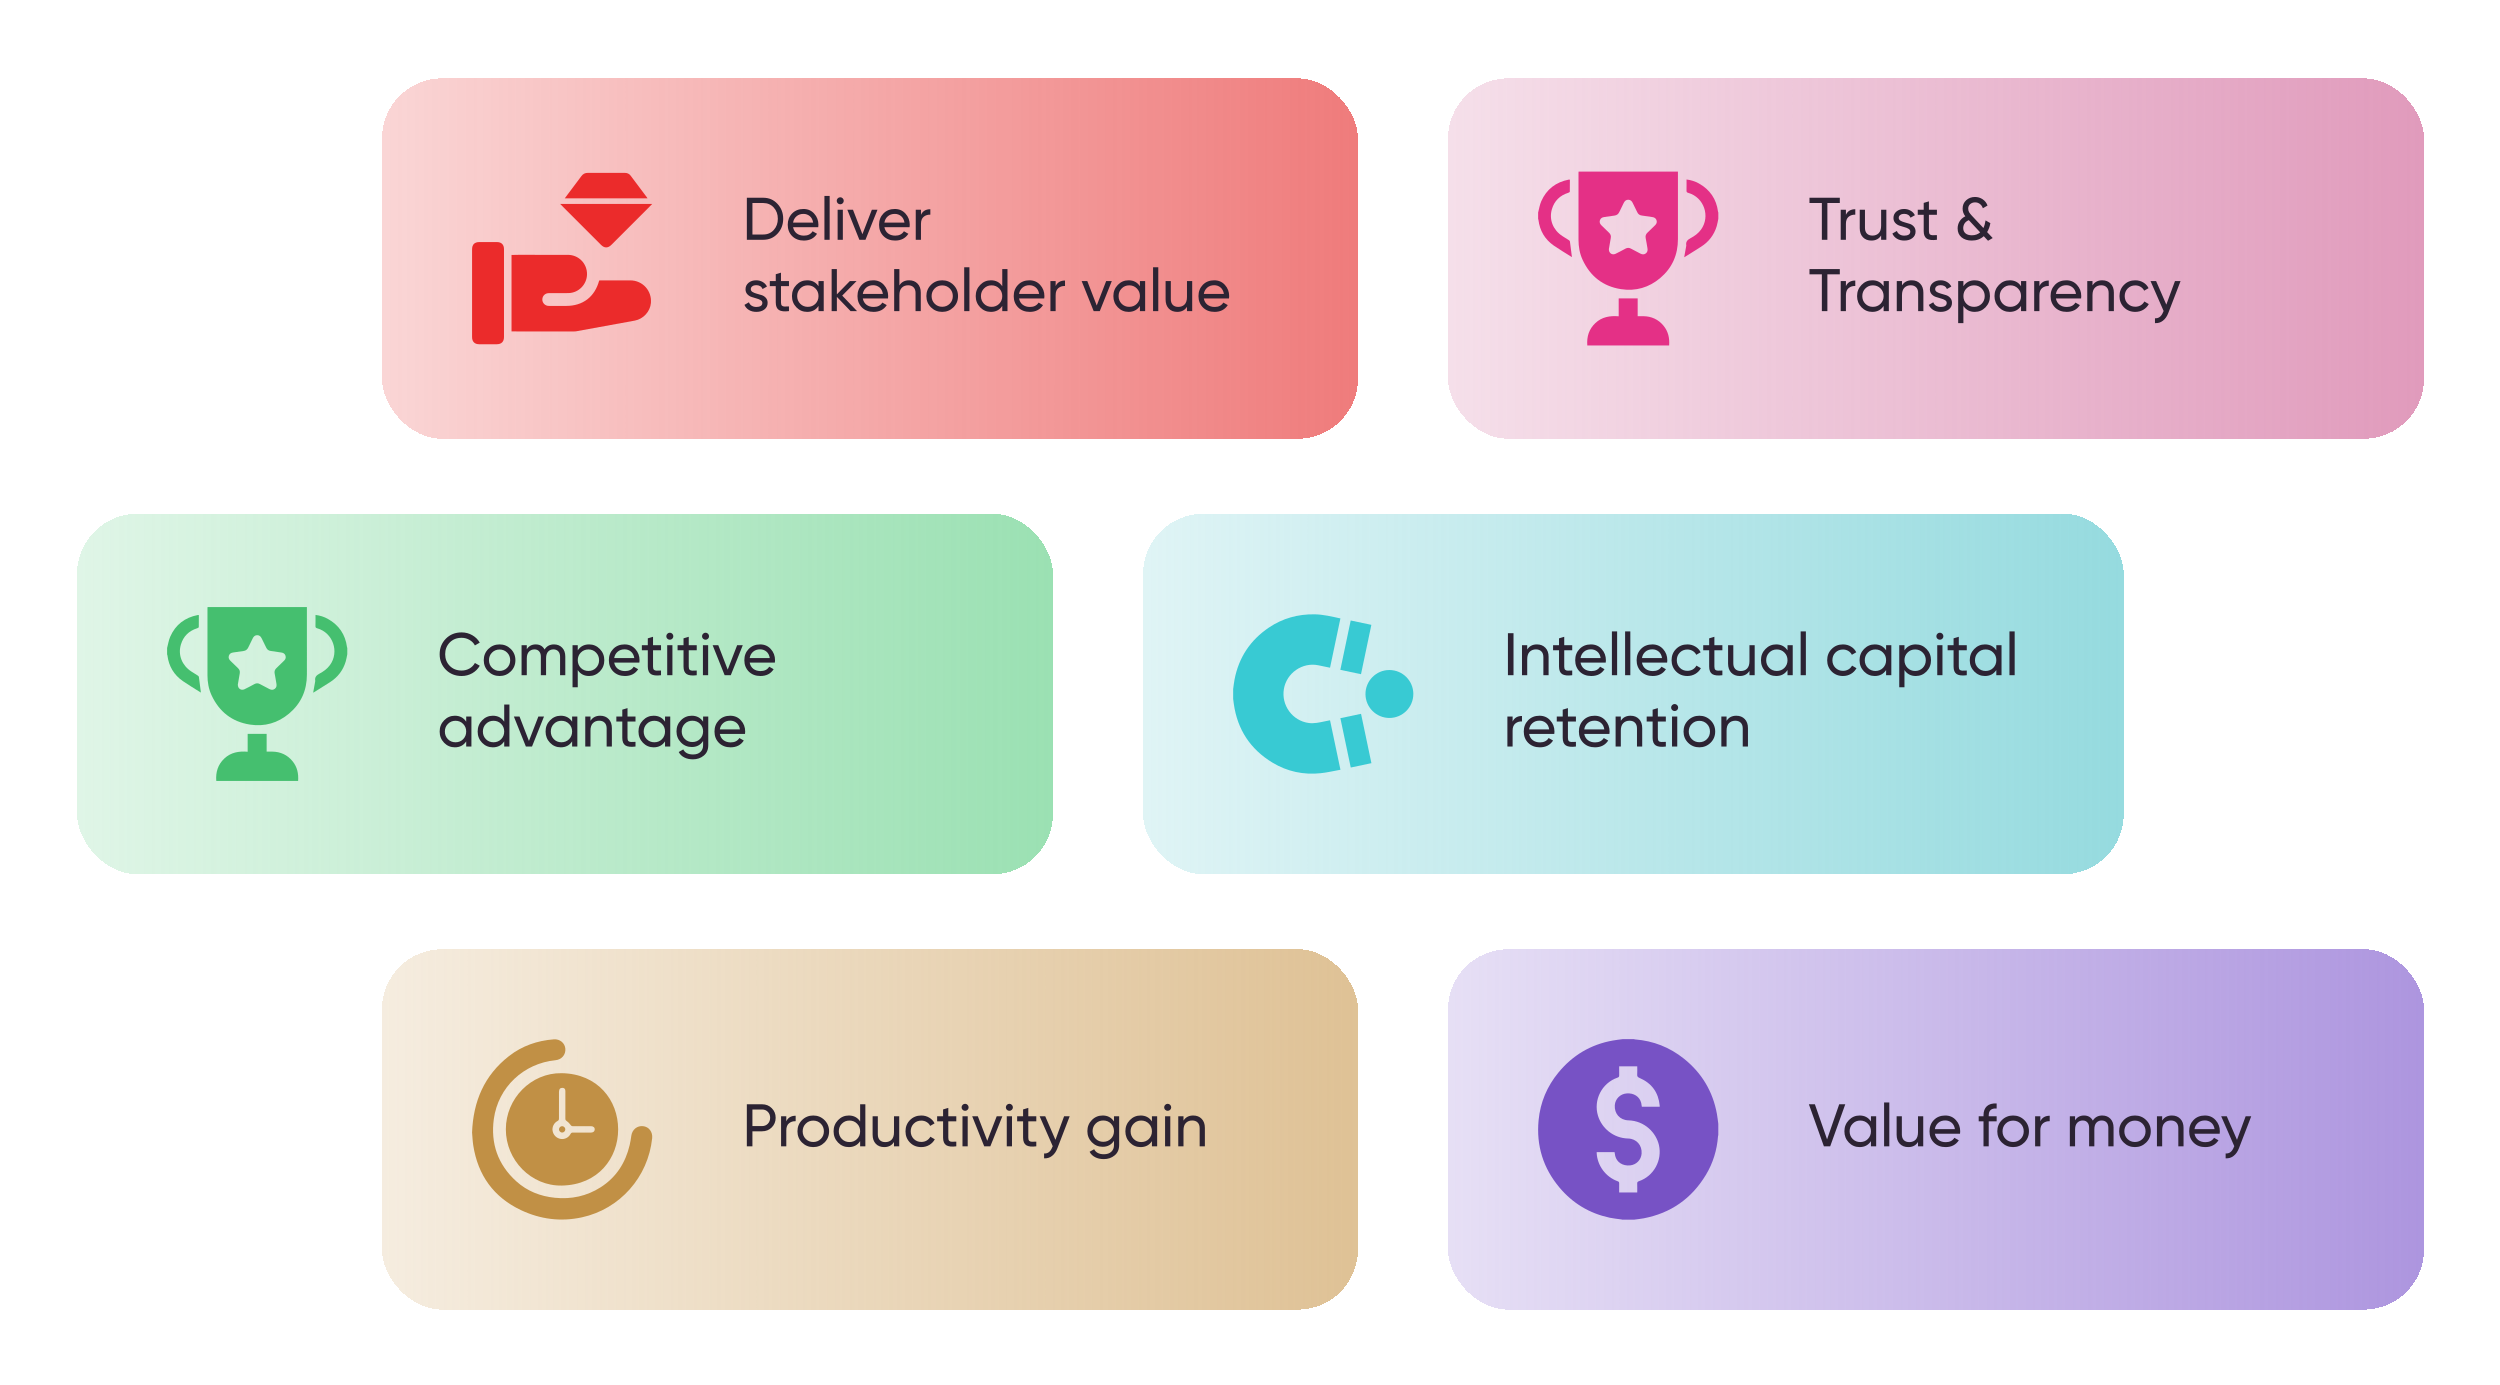 <svg width="666" height="369" viewBox="0 0 666 369" fill="none" xmlns="http://www.w3.org/2000/svg">
<g filter="url(#filter0_d_3565_3460)">
<rect x="101.758" y="12.879" width="259.999" height="96" rx="16" fill="url(#paint0_linear_3565_3460)" fill-opacity="0.7" shape-rendering="crispEdges"/>
<g clip-path="url(#clip0_3565_3460)">
<path d="M173.76 46.32C173.623 46.468 172.11 47.994 172.012 48.092C168.969 51.135 165.928 54.179 162.883 57.221C161.961 58.141 161.025 58.144 160.11 57.231C157.066 54.189 154.024 51.145 150.981 48.102C150.882 48.002 149.366 46.477 149.217 46.32H173.76Z" fill="#EB2B2B"/>
<path d="M150.463 44.828C150.731 44.464 150.959 44.156 151.187 43.849C152.42 42.206 153.662 40.569 154.882 38.917C155.318 38.326 155.86 38.046 156.598 38.049C159.876 38.063 163.153 38.059 166.432 38.052C167.081 38.05 167.607 38.269 167.998 38.79C169.454 40.731 170.908 42.673 172.363 44.614C172.403 44.666 172.43 44.727 172.49 44.83H150.464L150.463 44.828Z" fill="#EB2B2B"/>
<path d="M136.271 80.286V59.921C136.397 59.908 137.936 59.886 138.054 59.886C142.466 59.884 146.879 59.869 151.291 59.89C154.186 59.904 156.435 62.238 156.381 65.109C156.331 67.782 154.146 70.016 151.469 70.079C149.697 70.12 147.924 70.079 146.153 70.097C145.259 70.107 144.554 70.783 144.481 71.643C144.408 72.482 144.969 73.258 145.806 73.45C145.993 73.493 146.192 73.493 146.387 73.494C147.876 73.497 149.365 73.495 150.852 73.495C155.299 73.495 158.467 71.06 159.622 66.726C159.744 66.715 159.88 66.691 160.015 66.691C162.656 66.689 165.295 66.675 167.936 66.693C171.218 66.718 173.7 69.475 173.404 72.74C173.201 74.991 171.396 76.983 169.096 77.411C163.876 78.379 158.65 79.32 153.426 80.269C153.288 80.294 153.143 80.297 153.003 80.297C148.005 80.297 143.009 80.297 138.011 80.297C137.923 80.297 136.416 80.289 136.268 80.283L136.271 80.286Z" fill="#EB2B2B"/>
<path d="M125.76 70.068C125.76 66.204 125.76 62.341 125.76 58.477C125.76 57.127 126.399 56.485 127.74 56.484C129.281 56.484 130.824 56.481 132.365 56.484C133.59 56.486 134.265 57.164 134.265 58.397C134.266 66.195 134.266 73.993 134.265 81.791C134.265 83.019 133.584 83.701 132.364 83.704C130.787 83.707 129.209 83.709 127.632 83.704C126.444 83.701 125.761 83.012 125.76 81.816C125.757 77.9 125.76 73.983 125.76 70.066V70.068Z" fill="#EB2B2B"/>
</g>
<path d="M203.328 44.679C204.853 44.679 206.117 45.223 207.12 46.311C208.133 47.388 208.64 48.711 208.64 50.279C208.64 51.847 208.133 53.175 207.12 54.263C206.117 55.34 204.853 55.879 203.328 55.879H198.96V44.679H203.328ZM203.328 54.471C204.469 54.471 205.402 54.071 206.128 53.271C206.853 52.471 207.216 51.474 207.216 50.279C207.216 49.084 206.853 48.087 206.128 47.287C205.402 46.487 204.469 46.087 203.328 46.087H200.448V54.471H203.328ZM211.276 52.519C211.415 53.234 211.74 53.788 212.252 54.183C212.775 54.578 213.415 54.775 214.172 54.775C215.228 54.775 215.996 54.386 216.476 53.607L217.66 54.279C216.881 55.484 215.708 56.087 214.14 56.087C212.871 56.087 211.836 55.692 211.036 54.903C210.247 54.103 209.852 53.095 209.852 51.879C209.852 50.674 210.241 49.671 211.02 48.871C211.799 48.071 212.807 47.671 214.044 47.671C215.217 47.671 216.172 48.087 216.908 48.919C217.655 49.74 218.028 50.732 218.028 51.895C218.028 52.098 218.012 52.306 217.98 52.519H211.276ZM214.044 48.983C213.297 48.983 212.679 49.196 212.188 49.623C211.697 50.039 211.393 50.599 211.276 51.303H216.62C216.503 50.546 216.204 49.97 215.724 49.575C215.244 49.18 214.684 48.983 214.044 48.983ZM219.628 55.879V44.199H221.02V55.879H219.628ZM223.848 46.423C223.581 46.423 223.357 46.332 223.176 46.151C222.994 45.97 222.904 45.751 222.904 45.495C222.904 45.239 222.994 45.02 223.176 44.839C223.357 44.647 223.581 44.551 223.848 44.551C224.104 44.551 224.322 44.647 224.504 44.839C224.685 45.02 224.776 45.239 224.776 45.495C224.776 45.751 224.685 45.97 224.504 46.151C224.322 46.332 224.104 46.423 223.848 46.423ZM223.144 55.879V47.879H224.536V55.879H223.144ZM232.259 47.879H233.763L230.563 55.879H228.931L225.731 47.879H227.235L229.747 54.391L232.259 47.879ZM235.604 52.519C235.743 53.234 236.068 53.788 236.58 54.183C237.103 54.578 237.743 54.775 238.5 54.775C239.556 54.775 240.324 54.386 240.804 53.607L241.988 54.279C241.209 55.484 240.036 56.087 238.468 56.087C237.199 56.087 236.164 55.692 235.364 54.903C234.575 54.103 234.18 53.095 234.18 51.879C234.18 50.674 234.569 49.671 235.348 48.871C236.127 48.071 237.135 47.671 238.372 47.671C239.545 47.671 240.5 48.087 241.236 48.919C241.983 49.74 242.356 50.732 242.356 51.895C242.356 52.098 242.34 52.306 242.308 52.519H235.604ZM238.372 48.983C237.625 48.983 237.007 49.196 236.516 49.623C236.025 50.039 235.721 50.599 235.604 51.303H240.948C240.831 50.546 240.532 49.97 240.052 49.575C239.572 49.18 239.012 48.983 238.372 48.983ZM245.348 49.223C245.807 48.231 246.639 47.735 247.844 47.735V49.191C247.162 49.159 246.575 49.34 246.084 49.735C245.594 50.13 245.348 50.764 245.348 51.639V55.879H243.956V47.879H245.348V49.223ZM200.016 69.039C200.016 69.348 200.17 69.599 200.48 69.791C200.789 69.972 201.162 70.122 201.6 70.239C202.037 70.346 202.474 70.474 202.912 70.623C203.349 70.762 203.722 71.007 204.032 71.359C204.341 71.7 204.496 72.143 204.496 72.687C204.496 73.412 204.213 73.994 203.648 74.431C203.093 74.868 202.378 75.087 201.504 75.087C200.725 75.087 200.058 74.916 199.504 74.575C198.949 74.234 198.554 73.78 198.32 73.215L199.52 72.527C199.648 72.911 199.888 73.215 200.24 73.439C200.592 73.663 201.013 73.775 201.504 73.775C201.962 73.775 202.341 73.69 202.64 73.519C202.938 73.338 203.088 73.06 203.088 72.687C203.088 72.378 202.933 72.132 202.624 71.951C202.314 71.759 201.941 71.61 201.504 71.503C201.066 71.386 200.629 71.252 200.192 71.103C199.754 70.954 199.381 70.708 199.072 70.367C198.762 70.026 198.608 69.588 198.608 69.055C198.608 68.362 198.874 67.791 199.408 67.343C199.952 66.895 200.629 66.671 201.44 66.671C202.09 66.671 202.666 66.82 203.168 67.119C203.68 67.407 204.064 67.812 204.32 68.335L203.152 68.991C202.864 68.308 202.293 67.967 201.44 67.967C201.045 67.967 200.709 68.063 200.432 68.255C200.154 68.436 200.016 68.698 200.016 69.039ZM210.183 68.223H208.055V72.559C208.055 72.954 208.13 73.236 208.279 73.407C208.439 73.567 208.679 73.652 208.999 73.663C209.319 73.663 209.714 73.652 210.183 73.631V74.879C208.967 75.039 208.077 74.943 207.511 74.591C206.946 74.228 206.663 73.551 206.663 72.559V68.223H205.079V66.879H206.663V65.055L208.055 64.639V66.879H210.183V68.223ZM218.049 66.879H219.441V74.879H218.049V73.503C217.356 74.559 216.348 75.087 215.025 75.087C213.905 75.087 212.95 74.682 212.161 73.871C211.372 73.05 210.977 72.052 210.977 70.879C210.977 69.706 211.372 68.714 212.161 67.903C212.95 67.082 213.905 66.671 215.025 66.671C216.348 66.671 217.356 67.199 218.049 68.255V66.879ZM215.201 73.743C216.012 73.743 216.689 73.471 217.233 72.927C217.777 72.372 218.049 71.69 218.049 70.879C218.049 70.068 217.777 69.391 217.233 68.847C216.689 68.292 216.012 68.015 215.201 68.015C214.401 68.015 213.729 68.292 213.185 68.847C212.641 69.391 212.369 70.068 212.369 70.879C212.369 71.69 212.641 72.372 213.185 72.927C213.729 73.471 214.401 73.743 215.201 73.743ZM228.318 74.879H226.59L222.942 71.087V74.879H221.55V63.679H222.942V70.415L226.398 66.879H228.19L224.366 70.751L228.318 74.879ZM229.854 71.519C229.993 72.234 230.318 72.788 230.83 73.183C231.353 73.578 231.993 73.775 232.75 73.775C233.806 73.775 234.574 73.386 235.054 72.607L236.238 73.279C235.459 74.484 234.286 75.087 232.718 75.087C231.449 75.087 230.414 74.692 229.614 73.903C228.825 73.103 228.43 72.095 228.43 70.879C228.43 69.674 228.819 68.671 229.598 67.871C230.377 67.071 231.385 66.671 232.622 66.671C233.795 66.671 234.75 67.087 235.486 67.919C236.233 68.74 236.606 69.732 236.606 70.895C236.606 71.098 236.59 71.306 236.558 71.519H229.854ZM232.622 67.983C231.875 67.983 231.257 68.196 230.766 68.623C230.275 69.039 229.971 69.599 229.854 70.303H235.198C235.081 69.546 234.782 68.97 234.302 68.575C233.822 68.18 233.262 67.983 232.622 67.983ZM242.19 66.671C243.129 66.671 243.881 66.97 244.446 67.567C245.012 68.154 245.294 68.954 245.294 69.967V74.879H243.902V70.047C243.902 69.396 243.726 68.895 243.374 68.543C243.022 68.18 242.537 67.999 241.918 67.999C241.225 67.999 240.665 68.218 240.238 68.655C239.812 69.082 239.598 69.743 239.598 70.639V74.879H238.206V63.679H239.598V68.031C240.164 67.124 241.028 66.671 242.19 66.671ZM253.989 73.871C253.168 74.682 252.171 75.087 250.997 75.087C249.824 75.087 248.827 74.682 248.005 73.871C247.195 73.06 246.789 72.063 246.789 70.879C246.789 69.695 247.195 68.698 248.005 67.887C248.827 67.076 249.824 66.671 250.997 66.671C252.171 66.671 253.168 67.076 253.989 67.887C254.811 68.698 255.221 69.695 255.221 70.879C255.221 72.063 254.811 73.06 253.989 73.871ZM250.997 73.727C251.797 73.727 252.469 73.455 253.013 72.911C253.557 72.367 253.829 71.69 253.829 70.879C253.829 70.068 253.557 69.391 253.013 68.847C252.469 68.303 251.797 68.031 250.997 68.031C250.208 68.031 249.541 68.303 248.997 68.847C248.453 69.391 248.181 70.068 248.181 70.879C248.181 71.69 248.453 72.367 248.997 72.911C249.541 73.455 250.208 73.727 250.997 73.727ZM256.862 74.879V63.199H258.254V74.879H256.862ZM267.002 63.679H268.394V74.879H267.002V73.503C266.309 74.559 265.301 75.087 263.978 75.087C262.858 75.087 261.903 74.682 261.114 73.871C260.325 73.05 259.93 72.052 259.93 70.879C259.93 69.706 260.325 68.714 261.114 67.903C261.903 67.082 262.858 66.671 263.978 66.671C265.301 66.671 266.309 67.199 267.002 68.255V63.679ZM264.154 73.743C264.965 73.743 265.642 73.471 266.186 72.927C266.73 72.372 267.002 71.69 267.002 70.879C267.002 70.068 266.73 69.391 266.186 68.847C265.642 68.292 264.965 68.015 264.154 68.015C263.354 68.015 262.682 68.292 262.138 68.847C261.594 69.391 261.322 70.068 261.322 70.879C261.322 71.69 261.594 72.372 262.138 72.927C262.682 73.471 263.354 73.743 264.154 73.743ZM271.479 71.519C271.618 72.234 271.943 72.788 272.455 73.183C272.978 73.578 273.618 73.775 274.375 73.775C275.431 73.775 276.199 73.386 276.679 72.607L277.863 73.279C277.084 74.484 275.911 75.087 274.343 75.087C273.074 75.087 272.039 74.692 271.239 73.903C270.45 73.103 270.055 72.095 270.055 70.879C270.055 69.674 270.444 68.671 271.223 67.871C272.002 67.071 273.01 66.671 274.247 66.671C275.42 66.671 276.375 67.087 277.111 67.919C277.858 68.74 278.231 69.732 278.231 70.895C278.231 71.098 278.215 71.306 278.183 71.519H271.479ZM274.247 67.983C273.5 67.983 272.882 68.196 272.391 68.623C271.9 69.039 271.596 69.599 271.479 70.303H276.823C276.706 69.546 276.407 68.97 275.927 68.575C275.447 68.18 274.887 67.983 274.247 67.983ZM281.223 68.223C281.682 67.231 282.514 66.735 283.719 66.735V68.191C283.037 68.159 282.45 68.34 281.959 68.735C281.469 69.13 281.223 69.764 281.223 70.639V74.879H279.831V66.879H281.223V68.223ZM294.681 66.879H296.185L292.985 74.879H291.353L288.153 66.879H289.657L292.169 73.391L294.681 66.879ZM303.674 66.879H305.066V74.879H303.674V73.503C302.981 74.559 301.973 75.087 300.65 75.087C299.53 75.087 298.575 74.682 297.786 73.871C296.997 73.05 296.602 72.052 296.602 70.879C296.602 69.706 296.997 68.714 297.786 67.903C298.575 67.082 299.53 66.671 300.65 66.671C301.973 66.671 302.981 67.199 303.674 68.255V66.879ZM300.826 73.743C301.637 73.743 302.314 73.471 302.858 72.927C303.402 72.372 303.674 71.69 303.674 70.879C303.674 70.068 303.402 69.391 302.858 68.847C302.314 68.292 301.637 68.015 300.826 68.015C300.026 68.015 299.354 68.292 298.81 68.847C298.266 69.391 297.994 70.068 297.994 70.879C297.994 71.69 298.266 72.372 298.81 72.927C299.354 73.471 300.026 73.743 300.826 73.743ZM307.175 74.879V63.199H308.567V74.879H307.175ZM316.211 66.879H317.603V74.879H316.211V73.727C315.645 74.634 314.781 75.087 313.619 75.087C312.68 75.087 311.928 74.794 311.363 74.207C310.797 73.61 310.515 72.804 310.515 71.791V66.879H311.907V71.711C311.907 72.362 312.083 72.868 312.435 73.231C312.787 73.583 313.272 73.759 313.891 73.759C314.584 73.759 315.144 73.546 315.571 73.119C315.997 72.682 316.211 72.015 316.211 71.119V66.879ZM320.698 71.519C320.836 72.234 321.162 72.788 321.674 73.183C322.196 73.578 322.836 73.775 323.594 73.775C324.65 73.775 325.418 73.386 325.898 72.607L327.082 73.279C326.303 74.484 325.13 75.087 323.562 75.087C322.292 75.087 321.258 74.692 320.458 73.903C319.668 73.103 319.274 72.095 319.274 70.879C319.274 69.674 319.663 68.671 320.442 67.871C321.22 67.071 322.228 66.671 323.466 66.671C324.639 66.671 325.594 67.087 326.33 67.919C327.076 68.74 327.45 69.732 327.45 70.895C327.45 71.098 327.434 71.306 327.402 71.519H320.698ZM323.466 67.983C322.719 67.983 322.1 68.196 321.61 68.623C321.119 69.039 320.815 69.599 320.698 70.303H326.042C325.924 69.546 325.626 68.97 325.146 68.575C324.666 68.18 324.106 67.983 323.466 67.983Z" fill="#2C2333"/>
</g>
<g filter="url(#filter1_d_3565_3460)">
<rect x="385.758" y="12.879" width="259.998" height="96" rx="16" fill="url(#paint1_linear_3565_3460)" fill-opacity="0.7" shape-rendering="crispEdges"/>
<g clip-path="url(#clip1_3565_3460)">
<path d="M409.758 48.626C410.026 47.625 410.174 46.571 410.584 45.631C411.989 42.413 414.492 40.514 417.938 39.843C417.984 39.834 418.032 39.835 418.078 39.838C418.107 39.839 418.137 39.852 418.219 39.875C418.219 40.931 418.231 42.002 418.199 43.071C418.195 43.177 417.93 43.318 417.764 43.37C415.558 44.063 414.085 45.507 413.431 47.71C412.61 50.476 413.719 53.263 416.211 54.883C416.787 55.257 417.377 55.606 417.95 55.983C418.067 56.06 418.209 56.195 418.226 56.318C418.418 57.712 418.589 59.111 418.762 60.489C418.794 60.501 418.735 60.489 418.688 60.46C417.108 59.459 415.495 58.506 413.958 57.443C411.56 55.788 410.201 53.469 409.838 50.573C409.827 50.483 409.786 50.397 409.758 50.309C409.758 49.748 409.758 49.187 409.758 48.626Z" fill="#E43086"/>
<path d="M457.758 50.308C457.618 50.96 457.523 51.624 457.331 52.259C456.627 54.588 455.226 56.407 453.179 57.719C451.748 58.637 450.303 59.53 448.863 60.432C448.803 60.469 448.734 60.494 448.671 60.523C448.846 59.554 449.015 58.611 449.184 57.666C449.203 57.56 449.237 57.446 449.219 57.343C449.058 56.393 449.549 55.885 450.343 55.463C451.419 54.893 452.406 54.187 453.144 53.175C455.708 49.657 453.948 44.547 449.747 43.381C449.41 43.288 449.271 43.162 449.283 42.789C449.313 41.813 449.293 40.836 449.293 39.816C450.496 39.969 451.574 40.309 452.572 40.866C455.537 42.523 457.253 45.035 457.686 48.407C457.696 48.481 457.734 48.552 457.759 48.623V50.307L457.758 50.308Z" fill="#E43086"/>
<path d="M420.535 37.72H447.001C447.001 37.91 447.001 38.075 447.001 38.241C447.001 44.057 446.996 49.872 447.002 55.688C447.007 59.88 445.467 63.391 442.257 66.089C439.261 68.608 435.756 69.627 431.87 69.035C427.052 68.301 423.656 65.616 421.612 61.234C420.826 59.546 420.511 57.736 420.512 55.873C420.513 49.948 420.512 44.023 420.512 38.098C420.512 37.991 420.525 37.883 420.535 37.719V37.72ZM428.603 58.367C428.585 59.462 429.491 60.042 430.393 59.608C431.292 59.176 432.169 58.698 433.047 58.227C433.53 57.968 433.99 57.97 434.471 58.23C435.308 58.682 436.155 59.114 436.997 59.558C437.491 59.819 437.981 59.861 438.446 59.507C438.896 59.165 438.977 58.691 438.887 58.164C438.73 57.26 438.6 56.349 438.412 55.45C438.287 54.849 438.454 54.388 438.886 53.978C439.575 53.322 440.253 52.656 440.934 51.99C441.309 51.623 441.467 51.185 441.297 50.673C441.128 50.159 440.738 49.91 440.217 49.834C439.26 49.694 438.306 49.539 437.347 49.413C436.781 49.338 436.412 49.05 436.17 48.541C435.777 47.711 435.356 46.895 434.955 46.068C434.714 45.57 434.363 45.218 433.78 45.209C433.175 45.201 432.81 45.557 432.56 46.073C432.174 46.872 431.763 47.659 431.392 48.465C431.126 49.044 430.71 49.358 430.073 49.435C429.176 49.545 428.284 49.701 427.386 49.819C426.829 49.893 426.399 50.122 426.217 50.677C426.034 51.233 426.248 51.676 426.65 52.061C427.326 52.709 427.991 53.368 428.666 54.016C429.068 54.403 429.22 54.847 429.11 55.41C428.912 56.434 428.755 57.465 428.603 58.37V58.367Z" fill="#E43086"/>
<path d="M431.221 76.263V71.502H436.276V76.232C436.81 76.232 437.304 76.226 437.796 76.232C439.985 76.264 441.8 77.1 443.187 78.799C444.425 80.319 444.803 82.091 444.661 84.037H422.858C422.674 81.711 423.286 79.676 425.029 78.046C426.766 76.421 428.894 76.071 431.222 76.261L431.221 76.263Z" fill="#E43086"/>
</g>
<path d="M490.126 44.679V46.087H486.814V55.879H485.342V46.087H482.046V44.679H490.126ZM491.753 49.223C492.211 48.231 493.043 47.735 494.249 47.735V49.191C493.566 49.159 492.979 49.34 492.489 49.735C491.998 50.13 491.753 50.764 491.753 51.639V55.879H490.361V47.879H491.753V49.223ZM501.131 47.879H502.523V55.879H501.131V54.727C500.565 55.634 499.701 56.087 498.539 56.087C497.6 56.087 496.848 55.794 496.283 55.207C495.717 54.61 495.435 53.804 495.435 52.791V47.879H496.827V52.711C496.827 53.362 497.003 53.868 497.355 54.231C497.707 54.583 498.192 54.759 498.811 54.759C499.504 54.759 500.064 54.546 500.491 54.119C500.917 53.682 501.131 53.015 501.131 52.119V47.879ZM505.826 50.039C505.826 50.348 505.981 50.599 506.29 50.791C506.599 50.972 506.973 51.122 507.41 51.239C507.847 51.346 508.285 51.474 508.722 51.623C509.159 51.762 509.533 52.007 509.842 52.359C510.151 52.7 510.306 53.143 510.306 53.687C510.306 54.412 510.023 54.994 509.458 55.431C508.903 55.868 508.189 56.087 507.314 56.087C506.535 56.087 505.869 55.916 505.314 55.575C504.759 55.234 504.365 54.78 504.13 54.215L505.33 53.527C505.458 53.911 505.698 54.215 506.05 54.439C506.402 54.663 506.823 54.775 507.314 54.775C507.773 54.775 508.151 54.69 508.45 54.519C508.749 54.338 508.898 54.06 508.898 53.687C508.898 53.378 508.743 53.132 508.434 52.951C508.125 52.759 507.751 52.61 507.314 52.503C506.877 52.386 506.439 52.252 506.002 52.103C505.565 51.954 505.191 51.708 504.882 51.367C504.573 51.026 504.418 50.588 504.418 50.055C504.418 49.362 504.685 48.791 505.218 48.343C505.762 47.895 506.439 47.671 507.25 47.671C507.901 47.671 508.477 47.82 508.978 48.119C509.49 48.407 509.874 48.812 510.13 49.335L508.962 49.991C508.674 49.308 508.103 48.967 507.25 48.967C506.855 48.967 506.519 49.063 506.242 49.255C505.965 49.436 505.826 49.698 505.826 50.039ZM515.994 49.223H513.866V53.559C513.866 53.954 513.94 54.236 514.09 54.407C514.25 54.567 514.49 54.652 514.81 54.663C515.13 54.663 515.524 54.652 515.994 54.631V55.879C514.778 56.039 513.887 55.943 513.322 55.591C512.756 55.228 512.474 54.551 512.474 53.559V49.223H510.89V47.879H512.474V46.055L513.866 45.639V47.879H515.994V49.223ZM530.857 55.415L529.609 56.135L528.473 54.919C527.641 55.698 526.574 56.087 525.273 56.087C524.153 56.087 523.246 55.799 522.553 55.223C521.859 54.636 521.513 53.847 521.513 52.855C521.513 52.172 521.683 51.548 522.025 50.983C522.377 50.407 522.889 49.954 523.561 49.623C523.081 49.015 522.841 48.338 522.841 47.591C522.841 46.663 523.161 45.911 523.801 45.335C524.451 44.759 525.23 44.471 526.137 44.471C526.883 44.471 527.561 44.674 528.169 45.079C528.777 45.484 529.214 46.044 529.481 46.759L528.233 47.479C528.073 46.988 527.806 46.604 527.433 46.327C527.07 46.05 526.649 45.911 526.169 45.911C525.657 45.911 525.219 46.066 524.857 46.375C524.505 46.684 524.329 47.084 524.329 47.575C524.329 47.927 524.409 48.247 524.569 48.535C524.739 48.812 524.99 49.127 525.321 49.479L528.377 52.743C528.643 52.188 528.835 51.511 528.953 50.711L530.233 51.447C530.083 52.332 529.795 53.127 529.369 53.831L530.857 55.415ZM525.305 54.679C526.19 54.679 526.926 54.418 527.513 53.895L524.489 50.647C523.977 50.86 523.598 51.159 523.353 51.543C523.118 51.927 523.001 52.332 523.001 52.759C523.001 53.356 523.203 53.826 523.609 54.167C524.014 54.508 524.579 54.679 525.305 54.679ZM490.126 63.679V65.087H486.814V74.879H485.342V65.087H482.046V63.679H490.126ZM491.753 68.223C492.211 67.231 493.043 66.735 494.249 66.735V68.191C493.566 68.159 492.979 68.34 492.489 68.735C491.998 69.13 491.753 69.764 491.753 70.639V74.879H490.361V66.879H491.753V68.223ZM501.797 66.879H503.189V74.879H501.797V73.503C501.104 74.559 500.096 75.087 498.773 75.087C497.653 75.087 496.698 74.682 495.909 73.871C495.12 73.05 494.725 72.052 494.725 70.879C494.725 69.706 495.12 68.714 495.909 67.903C496.698 67.082 497.653 66.671 498.773 66.671C500.096 66.671 501.104 67.199 501.797 68.255V66.879ZM498.949 73.743C499.76 73.743 500.437 73.471 500.981 72.927C501.525 72.372 501.797 71.69 501.797 70.879C501.797 70.068 501.525 69.391 500.981 68.847C500.437 68.292 499.76 68.015 498.949 68.015C498.149 68.015 497.477 68.292 496.933 68.847C496.389 69.391 496.117 70.068 496.117 70.879C496.117 71.69 496.389 72.372 496.933 72.927C497.477 73.471 498.149 73.743 498.949 73.743ZM509.282 66.671C510.221 66.671 510.973 66.97 511.538 67.567C512.103 68.154 512.386 68.954 512.386 69.967V74.879H510.994V70.047C510.994 69.396 510.818 68.895 510.466 68.543C510.114 68.18 509.629 67.999 509.01 67.999C508.317 67.999 507.757 68.218 507.33 68.655C506.903 69.082 506.69 69.743 506.69 70.639V74.879H505.298V66.879H506.69V68.031C507.255 67.124 508.119 66.671 509.282 66.671ZM515.529 69.039C515.529 69.348 515.684 69.599 515.993 69.791C516.303 69.972 516.676 70.122 517.113 70.239C517.551 70.346 517.988 70.474 518.425 70.623C518.863 70.762 519.236 71.007 519.545 71.359C519.855 71.7 520.009 72.143 520.009 72.687C520.009 73.412 519.727 73.994 519.161 74.431C518.607 74.868 517.892 75.087 517.017 75.087C516.239 75.087 515.572 74.916 515.017 74.575C514.463 74.234 514.068 73.78 513.833 73.215L515.033 72.527C515.161 72.911 515.401 73.215 515.753 73.439C516.105 73.663 516.527 73.775 517.017 73.775C517.476 73.775 517.855 73.69 518.153 73.519C518.452 73.338 518.601 73.06 518.601 72.687C518.601 72.378 518.447 72.132 518.137 71.951C517.828 71.759 517.455 71.61 517.017 71.503C516.58 71.386 516.143 71.252 515.705 71.103C515.268 70.954 514.895 70.708 514.585 70.367C514.276 70.026 514.121 69.588 514.121 69.055C514.121 68.362 514.388 67.791 514.921 67.343C515.465 66.895 516.143 66.671 516.953 66.671C517.604 66.671 518.18 66.82 518.681 67.119C519.193 67.407 519.577 67.812 519.833 68.335L518.665 68.991C518.377 68.308 517.807 67.967 516.953 67.967C516.559 67.967 516.223 68.063 515.945 68.255C515.668 68.436 515.529 68.698 515.529 69.039ZM526.073 66.671C527.193 66.671 528.148 67.082 528.937 67.903C529.727 68.714 530.121 69.706 530.121 70.879C530.121 72.052 529.727 73.05 528.937 73.871C528.148 74.682 527.193 75.087 526.073 75.087C524.751 75.087 523.743 74.559 523.049 73.503V78.079H521.657V66.879H523.049V68.255C523.743 67.199 524.751 66.671 526.073 66.671ZM525.897 73.743C526.697 73.743 527.369 73.471 527.913 72.927C528.457 72.372 528.729 71.69 528.729 70.879C528.729 70.068 528.457 69.391 527.913 68.847C527.369 68.292 526.697 68.015 525.897 68.015C525.087 68.015 524.409 68.292 523.865 68.847C523.321 69.391 523.049 70.068 523.049 70.879C523.049 71.69 523.321 72.372 523.865 72.927C524.409 73.471 525.087 73.743 525.897 73.743ZM538.406 66.879H539.798V74.879H538.406V73.503C537.713 74.559 536.705 75.087 535.382 75.087C534.262 75.087 533.308 74.682 532.518 73.871C531.729 73.05 531.334 72.052 531.334 70.879C531.334 69.706 531.729 68.714 532.518 67.903C533.308 67.082 534.262 66.671 535.382 66.671C536.705 66.671 537.713 67.199 538.406 68.255V66.879ZM535.558 73.743C536.369 73.743 537.046 73.471 537.59 72.927C538.134 72.372 538.406 71.69 538.406 70.879C538.406 70.068 538.134 69.391 537.59 68.847C537.046 68.292 536.369 68.015 535.558 68.015C534.758 68.015 534.086 68.292 533.542 68.847C532.998 69.391 532.726 70.068 532.726 70.879C532.726 71.69 532.998 72.372 533.542 72.927C534.086 73.471 534.758 73.743 535.558 73.743ZM543.299 68.223C543.758 67.231 544.59 66.735 545.795 66.735V68.191C545.113 68.159 544.526 68.34 544.035 68.735C543.545 69.13 543.299 69.764 543.299 70.639V74.879H541.907V66.879H543.299V68.223ZM547.696 71.519C547.835 72.234 548.16 72.788 548.672 73.183C549.195 73.578 549.835 73.775 550.592 73.775C551.648 73.775 552.416 73.386 552.896 72.607L554.08 73.279C553.301 74.484 552.128 75.087 550.56 75.087C549.291 75.087 548.256 74.692 547.456 73.903C546.667 73.103 546.272 72.095 546.272 70.879C546.272 69.674 546.661 68.671 547.44 67.871C548.219 67.071 549.227 66.671 550.464 66.671C551.637 66.671 552.592 67.087 553.328 67.919C554.075 68.74 554.448 69.732 554.448 70.895C554.448 71.098 554.432 71.306 554.4 71.519H547.696ZM550.464 67.983C549.717 67.983 549.099 68.196 548.608 68.623C548.117 69.039 547.813 69.599 547.696 70.303H553.04C552.923 69.546 552.624 68.97 552.144 68.575C551.664 68.18 551.104 67.983 550.464 67.983ZM560.032 66.671C560.971 66.671 561.723 66.97 562.288 67.567C562.853 68.154 563.136 68.954 563.136 69.967V74.879H561.744V70.047C561.744 69.396 561.568 68.895 561.216 68.543C560.864 68.18 560.379 67.999 559.76 67.999C559.067 67.999 558.507 68.218 558.08 68.655C557.653 69.082 557.44 69.743 557.44 70.639V74.879H556.048V66.879H557.44V68.031C558.005 67.124 558.869 66.671 560.032 66.671ZM568.839 75.087C567.634 75.087 566.631 74.687 565.831 73.887C565.031 73.076 564.631 72.074 564.631 70.879C564.631 69.684 565.031 68.687 565.831 67.887C566.631 67.076 567.634 66.671 568.839 66.671C569.629 66.671 570.338 66.863 570.967 67.247C571.597 67.62 572.066 68.127 572.375 68.767L571.207 69.439C571.005 69.012 570.69 68.671 570.263 68.415C569.847 68.159 569.373 68.031 568.839 68.031C568.039 68.031 567.367 68.303 566.823 68.847C566.29 69.391 566.023 70.068 566.023 70.879C566.023 71.679 566.29 72.351 566.823 72.895C567.367 73.439 568.039 73.711 568.839 73.711C569.373 73.711 569.853 73.588 570.279 73.343C570.706 73.087 571.031 72.746 571.255 72.319L572.439 73.007C572.098 73.636 571.607 74.143 570.967 74.527C570.327 74.9 569.618 75.087 568.839 75.087ZM579.413 66.879H580.901L577.637 75.375C577.296 76.282 576.816 76.97 576.197 77.439C575.589 77.919 574.885 78.132 574.085 78.079V76.783C575.067 76.858 575.787 76.314 576.245 75.151L576.389 74.847L572.901 66.879H574.389L577.109 73.151L579.413 66.879Z" fill="#2C2333"/>
</g>
<g filter="url(#filter2_d_3565_3460)">
<rect x="20.515" y="128.879" width="259.998" height="96" rx="16" fill="url(#paint2_linear_3565_3460)" fill-opacity="0.7" shape-rendering="crispEdges"/>
<g clip-path="url(#clip2_3565_3460)">
<path d="M44.515 164.625C44.783 163.625 44.931 162.571 45.341 161.631C46.746 158.413 49.249 156.514 52.695 155.843C52.741 155.834 52.789 155.835 52.835 155.838C52.864 155.839 52.894 155.852 52.975 155.875C52.975 156.931 52.988 158.002 52.956 159.071C52.952 159.177 52.687 159.318 52.521 159.37C50.315 160.063 48.842 161.507 48.188 163.71C47.367 166.476 48.475 169.263 50.968 170.883C51.544 171.257 52.134 171.606 52.707 171.983C52.824 172.06 52.966 172.195 52.983 172.318C53.175 173.712 53.346 175.111 53.519 176.49C53.551 176.501 53.492 176.49 53.445 176.46C51.865 175.459 50.252 174.506 48.715 173.443C46.317 171.788 44.958 169.469 44.595 166.573C44.584 166.483 44.543 166.397 44.515 166.309C44.515 165.748 44.515 165.187 44.515 164.625Z" fill="#45BF6F"/>
<path d="M92.515 166.308C92.375 166.96 92.28 167.624 92.088 168.259C91.384 170.588 89.983 172.407 87.936 173.719C86.505 174.637 85.06 175.53 83.62 176.432C83.56 176.47 83.491 176.494 83.428 176.523C83.603 175.554 83.772 174.611 83.941 173.666C83.96 173.56 83.994 173.446 83.976 173.343C83.815 172.393 84.306 171.885 85.1 171.463C86.176 170.893 87.163 170.187 87.901 169.175C90.465 165.657 88.705 160.547 84.504 159.381C84.167 159.287 84.028 159.162 84.04 158.789C84.07 157.813 84.05 156.836 84.05 155.816C85.252 155.969 86.331 156.309 87.329 156.866C90.294 158.523 92.01 161.035 92.443 164.407C92.453 164.481 92.491 164.552 92.516 164.623V166.307L92.515 166.308Z" fill="#45BF6F"/>
<path d="M55.292 153.72H81.758C81.758 153.91 81.758 154.075 81.758 154.241C81.758 160.057 81.753 165.872 81.759 171.688C81.764 175.88 80.224 179.391 77.014 182.089C74.018 184.608 70.513 185.627 66.627 185.035C61.809 184.301 58.413 181.616 56.369 177.234C55.583 175.546 55.268 173.736 55.269 171.873C55.27 165.948 55.269 160.023 55.269 154.098C55.269 153.991 55.282 153.883 55.292 153.719V153.72ZM63.359 174.367C63.342 175.462 64.248 176.042 65.15 175.608C66.049 175.176 66.925 174.698 67.804 174.227C68.287 173.968 68.747 173.97 69.228 174.23C70.065 174.682 70.912 175.114 71.754 175.558C72.248 175.819 72.738 175.861 73.203 175.507C73.653 175.165 73.734 174.691 73.644 174.164C73.487 173.26 73.357 172.349 73.169 171.45C73.044 170.849 73.212 170.387 73.643 169.979C74.332 169.322 75.01 168.655 75.691 167.99C76.066 167.623 76.224 167.185 76.054 166.673C75.885 166.159 75.495 165.91 74.974 165.834C74.016 165.694 73.063 165.539 72.104 165.413C71.538 165.338 71.169 165.05 70.927 164.541C70.534 163.711 70.113 162.895 69.712 162.068C69.471 161.57 69.12 161.218 68.537 161.209C67.932 161.201 67.567 161.557 67.317 162.073C66.931 162.872 66.52 163.659 66.149 164.465C65.883 165.044 65.466 165.358 64.83 165.435C63.933 165.545 63.041 165.701 62.143 165.82C61.587 165.893 61.156 166.122 60.974 166.677C60.791 167.233 61.005 167.676 61.407 168.061C62.083 168.709 62.748 169.368 63.423 170.016C63.825 170.403 63.977 170.847 63.867 171.411C63.669 172.434 63.512 173.465 63.359 174.37V174.367Z" fill="#45BF6F"/>
<path d="M65.978 192.263V187.502H71.033V192.232C71.567 192.232 72.061 192.226 72.553 192.232C74.742 192.264 76.557 193.1 77.944 194.799C79.182 196.319 79.559 198.091 79.418 200.037H57.615C57.431 197.711 58.043 195.676 59.786 194.046C61.523 192.421 63.651 192.071 65.979 192.261L65.978 192.263Z" fill="#45BF6F"/>
</g>
<path d="M122.979 172.087C121.283 172.087 119.88 171.527 118.771 170.407C117.672 169.287 117.123 167.911 117.123 166.279C117.123 164.647 117.672 163.271 118.771 162.151C119.88 161.031 121.283 160.471 122.979 160.471C124.003 160.471 124.941 160.716 125.795 161.207C126.659 161.698 127.331 162.359 127.811 163.191L126.515 163.943C126.195 163.324 125.715 162.834 125.075 162.471C124.445 162.098 123.747 161.911 122.979 161.911C121.688 161.911 120.632 162.327 119.811 163.159C119 163.991 118.595 165.031 118.595 166.279C118.595 167.516 119 168.551 119.811 169.383C120.632 170.215 121.688 170.631 122.979 170.631C123.747 170.631 124.445 170.45 125.075 170.087C125.715 169.714 126.195 169.223 126.515 168.615L127.811 169.351C127.341 170.183 126.675 170.85 125.811 171.351C124.947 171.842 124.003 172.087 122.979 172.087ZM136.073 170.871C135.251 171.682 134.254 172.087 133.081 172.087C131.907 172.087 130.91 171.682 130.089 170.871C129.278 170.06 128.873 169.063 128.873 167.879C128.873 166.695 129.278 165.698 130.089 164.887C130.91 164.076 131.907 163.671 133.081 163.671C134.254 163.671 135.251 164.076 136.073 164.887C136.894 165.698 137.305 166.695 137.305 167.879C137.305 169.063 136.894 170.06 136.073 170.871ZM133.081 170.727C133.881 170.727 134.553 170.455 135.097 169.911C135.641 169.367 135.913 168.69 135.913 167.879C135.913 167.068 135.641 166.391 135.097 165.847C134.553 165.303 133.881 165.031 133.081 165.031C132.291 165.031 131.625 165.303 131.081 165.847C130.537 166.391 130.265 167.068 130.265 167.879C130.265 168.69 130.537 169.367 131.081 169.911C131.625 170.455 132.291 170.727 133.081 170.727ZM147.586 163.671C148.482 163.671 149.207 163.964 149.762 164.551C150.316 165.127 150.594 165.911 150.594 166.903V171.879H149.202V166.951C149.202 166.332 149.042 165.852 148.722 165.511C148.402 165.17 147.975 164.999 147.442 164.999C146.844 164.999 146.364 165.202 146.002 165.607C145.65 166.002 145.474 166.61 145.474 167.431V171.879H144.082V166.951C144.082 166.332 143.927 165.852 143.618 165.511C143.319 165.17 142.908 164.999 142.386 164.999C141.799 164.999 141.308 165.202 140.914 165.607C140.53 166.012 140.338 166.62 140.338 167.431V171.879H138.946V163.879H140.338V164.951C140.882 164.098 141.676 163.671 142.722 163.671C143.799 163.671 144.583 164.124 145.074 165.031C145.628 164.124 146.466 163.671 147.586 163.671ZM156.94 163.671C158.06 163.671 159.014 164.082 159.804 164.903C160.593 165.714 160.988 166.706 160.988 167.879C160.988 169.052 160.593 170.05 159.804 170.871C159.014 171.682 158.06 172.087 156.94 172.087C155.617 172.087 154.609 171.559 153.916 170.503V175.079H152.524V163.879H153.916V165.255C154.609 164.199 155.617 163.671 156.94 163.671ZM156.764 170.743C157.564 170.743 158.236 170.471 158.78 169.927C159.324 169.372 159.596 168.69 159.596 167.879C159.596 167.068 159.324 166.391 158.78 165.847C158.236 165.292 157.564 165.015 156.764 165.015C155.953 165.015 155.276 165.292 154.732 165.847C154.188 166.391 153.916 167.068 153.916 167.879C153.916 168.69 154.188 169.372 154.732 169.927C155.276 170.471 155.953 170.743 156.764 170.743ZM163.625 168.519C163.763 169.234 164.089 169.788 164.601 170.183C165.123 170.578 165.763 170.775 166.521 170.775C167.577 170.775 168.345 170.386 168.825 169.607L170.009 170.279C169.23 171.484 168.057 172.087 166.489 172.087C165.219 172.087 164.185 171.692 163.385 170.903C162.595 170.103 162.201 169.095 162.201 167.879C162.201 166.674 162.59 165.671 163.369 164.871C164.147 164.071 165.155 163.671 166.393 163.671C167.566 163.671 168.521 164.087 169.257 164.919C170.003 165.74 170.377 166.732 170.377 167.895C170.377 168.098 170.361 168.306 170.329 168.519H163.625ZM166.393 164.983C165.646 164.983 165.027 165.196 164.537 165.623C164.046 166.039 163.742 166.599 163.625 167.303H168.969C168.851 166.546 168.553 165.97 168.073 165.575C167.593 165.18 167.033 164.983 166.393 164.983ZM176.094 165.223H173.966V169.559C173.966 169.954 174.041 170.236 174.19 170.407C174.35 170.567 174.59 170.652 174.91 170.663C175.23 170.663 175.625 170.652 176.094 170.631V171.879C174.878 172.039 173.988 171.943 173.422 171.591C172.857 171.228 172.574 170.551 172.574 169.559V165.223H170.99V163.879H172.574V162.055L173.966 161.639V163.879H176.094V165.223ZM178.446 162.423C178.18 162.423 177.956 162.332 177.774 162.151C177.593 161.97 177.502 161.751 177.502 161.495C177.502 161.239 177.593 161.02 177.774 160.839C177.956 160.647 178.18 160.551 178.446 160.551C178.702 160.551 178.921 160.647 179.102 160.839C179.284 161.02 179.374 161.239 179.374 161.495C179.374 161.751 179.284 161.97 179.102 162.151C178.921 162.332 178.702 162.423 178.446 162.423ZM177.742 171.879V163.879H179.134V171.879H177.742ZM185.61 165.223H183.482V169.559C183.482 169.954 183.557 170.236 183.706 170.407C183.866 170.567 184.106 170.652 184.426 170.663C184.746 170.663 185.141 170.652 185.61 170.631V171.879C184.394 172.039 183.503 171.943 182.938 171.591C182.373 171.228 182.09 170.551 182.09 169.559V165.223H180.506V163.879H182.09V162.055L183.482 161.639V163.879H185.61V165.223ZM187.962 162.423C187.695 162.423 187.471 162.332 187.29 162.151C187.109 161.97 187.018 161.751 187.018 161.495C187.018 161.239 187.109 161.02 187.29 160.839C187.471 160.647 187.695 160.551 187.962 160.551C188.218 160.551 188.437 160.647 188.618 160.839C188.799 161.02 188.89 161.239 188.89 161.495C188.89 161.751 188.799 161.97 188.618 162.151C188.437 162.332 188.218 162.423 187.962 162.423ZM187.258 171.879V163.879H188.65V171.879H187.258ZM196.374 163.879H197.878L194.678 171.879H193.046L189.846 163.879H191.35L193.862 170.391L196.374 163.879ZM199.718 168.519C199.857 169.234 200.182 169.788 200.694 170.183C201.217 170.578 201.857 170.775 202.614 170.775C203.67 170.775 204.438 170.386 204.918 169.607L206.102 170.279C205.324 171.484 204.15 172.087 202.582 172.087C201.313 172.087 200.278 171.692 199.478 170.903C198.689 170.103 198.294 169.095 198.294 167.879C198.294 166.674 198.684 165.671 199.462 164.871C200.241 164.071 201.249 163.671 202.486 163.671C203.66 163.671 204.614 164.087 205.35 164.919C206.097 165.74 206.47 166.732 206.47 167.895C206.47 168.098 206.454 168.306 206.422 168.519H199.718ZM202.486 164.983C201.74 164.983 201.121 165.196 200.63 165.623C200.14 166.039 199.836 166.599 199.718 167.303H205.062C204.945 166.546 204.646 165.97 204.166 165.575C203.686 165.18 203.126 164.983 202.486 164.983ZM124.195 182.879H125.587V190.879H124.195V189.503C123.501 190.559 122.493 191.087 121.171 191.087C120.051 191.087 119.096 190.682 118.307 189.871C117.517 189.05 117.123 188.052 117.123 186.879C117.123 185.706 117.517 184.714 118.307 183.903C119.096 183.082 120.051 182.671 121.171 182.671C122.493 182.671 123.501 183.199 124.195 184.255V182.879ZM121.347 189.743C122.157 189.743 122.835 189.471 123.379 188.927C123.923 188.372 124.195 187.69 124.195 186.879C124.195 186.068 123.923 185.391 123.379 184.847C122.835 184.292 122.157 184.015 121.347 184.015C120.547 184.015 119.875 184.292 119.331 184.847C118.787 185.391 118.515 186.068 118.515 186.879C118.515 187.69 118.787 188.372 119.331 188.927C119.875 189.471 120.547 189.743 121.347 189.743ZM134.32 179.679H135.712V190.879H134.32V189.503C133.626 190.559 132.618 191.087 131.296 191.087C130.176 191.087 129.221 190.682 128.432 189.871C127.642 189.05 127.248 188.052 127.248 186.879C127.248 185.706 127.642 184.714 128.432 183.903C129.221 183.082 130.176 182.671 131.296 182.671C132.618 182.671 133.626 183.199 134.32 184.255V179.679ZM131.472 189.743C132.282 189.743 132.96 189.471 133.504 188.927C134.048 188.372 134.32 187.69 134.32 186.879C134.32 186.068 134.048 185.391 133.504 184.847C132.96 184.292 132.282 184.015 131.472 184.015C130.672 184.015 130 184.292 129.456 184.847C128.912 185.391 128.64 186.068 128.64 186.879C128.64 187.69 128.912 188.372 129.456 188.927C130 189.471 130.672 189.743 131.472 189.743ZM143.421 182.879H144.925L141.725 190.879H140.093L136.893 182.879H138.397L140.909 189.391L143.421 182.879ZM152.413 182.879H153.805V190.879H152.413V189.503C151.72 190.559 150.712 191.087 149.389 191.087C148.269 191.087 147.315 190.682 146.525 189.871C145.736 189.05 145.341 188.052 145.341 186.879C145.341 185.706 145.736 184.714 146.525 183.903C147.315 183.082 148.269 182.671 149.389 182.671C150.712 182.671 151.72 183.199 152.413 184.255V182.879ZM149.565 189.743C150.376 189.743 151.053 189.471 151.597 188.927C152.141 188.372 152.413 187.69 152.413 186.879C152.413 186.068 152.141 185.391 151.597 184.847C151.053 184.292 150.376 184.015 149.565 184.015C148.765 184.015 148.093 184.292 147.549 184.847C147.005 185.391 146.733 186.068 146.733 186.879C146.733 187.69 147.005 188.372 147.549 188.927C148.093 189.471 148.765 189.743 149.565 189.743ZM159.898 182.671C160.837 182.671 161.589 182.97 162.154 183.567C162.72 184.154 163.002 184.954 163.002 185.967V190.879H161.61V186.047C161.61 185.396 161.434 184.895 161.082 184.543C160.73 184.18 160.245 183.999 159.626 183.999C158.933 183.999 158.373 184.218 157.946 184.655C157.52 185.082 157.306 185.743 157.306 186.639V190.879H155.914V182.879H157.306V184.031C157.872 183.124 158.736 182.671 159.898 182.671ZM169.298 184.223H167.17V188.559C167.17 188.954 167.244 189.236 167.394 189.407C167.554 189.567 167.794 189.652 168.114 189.663C168.434 189.663 168.828 189.652 169.298 189.631V190.879C168.082 191.039 167.191 190.943 166.626 190.591C166.06 190.228 165.778 189.551 165.778 188.559V184.223H164.194V182.879H165.778V181.055L167.17 180.639V182.879H169.298V184.223ZM177.163 182.879H178.555V190.879H177.163V189.503C176.47 190.559 175.462 191.087 174.139 191.087C173.019 191.087 172.065 190.682 171.275 189.871C170.486 189.05 170.091 188.052 170.091 186.879C170.091 185.706 170.486 184.714 171.275 183.903C172.065 183.082 173.019 182.671 174.139 182.671C175.462 182.671 176.47 183.199 177.163 184.255V182.879ZM174.315 189.743C175.126 189.743 175.803 189.471 176.347 188.927C176.891 188.372 177.163 187.69 177.163 186.879C177.163 186.068 176.891 185.391 176.347 184.847C175.803 184.292 175.126 184.015 174.315 184.015C173.515 184.015 172.843 184.292 172.299 184.847C171.755 185.391 171.483 186.068 171.483 186.879C171.483 187.69 171.755 188.372 172.299 188.927C172.843 189.471 173.515 189.743 174.315 189.743ZM187.304 182.879H188.68V190.543C188.68 191.727 188.28 192.644 187.48 193.295C186.68 193.956 185.72 194.287 184.6 194.287C183.704 194.287 182.931 194.116 182.28 193.775C181.63 193.444 181.139 192.964 180.808 192.335L182.024 191.647C182.462 192.543 183.331 192.991 184.632 192.991C185.464 192.991 186.115 192.772 186.584 192.335C187.064 191.898 187.304 191.3 187.304 190.543V189.407C186.6 190.474 185.598 191.007 184.296 191.007C183.155 191.007 182.19 190.602 181.4 189.791C180.611 188.98 180.216 187.994 180.216 186.831C180.216 185.668 180.611 184.687 181.4 183.887C182.19 183.076 183.155 182.671 184.296 182.671C185.608 182.671 186.611 183.199 187.304 184.255V182.879ZM182.424 188.863C182.968 189.407 183.646 189.679 184.456 189.679C185.267 189.679 185.944 189.407 186.488 188.863C187.032 188.319 187.304 187.642 187.304 186.831C187.304 186.031 187.032 185.359 186.488 184.815C185.944 184.271 185.267 183.999 184.456 183.999C183.646 183.999 182.968 184.271 182.424 184.815C181.88 185.359 181.608 186.031 181.608 186.831C181.608 187.642 181.88 188.319 182.424 188.863ZM191.765 187.519C191.904 188.234 192.229 188.788 192.741 189.183C193.264 189.578 193.904 189.775 194.661 189.775C195.717 189.775 196.485 189.386 196.965 188.607L198.149 189.279C197.371 190.484 196.197 191.087 194.629 191.087C193.36 191.087 192.325 190.692 191.525 189.903C190.736 189.103 190.341 188.095 190.341 186.879C190.341 185.674 190.731 184.671 191.509 183.871C192.288 183.071 193.296 182.671 194.533 182.671C195.707 182.671 196.661 183.087 197.397 183.919C198.144 184.74 198.517 185.732 198.517 186.895C198.517 187.098 198.501 187.306 198.469 187.519H191.765ZM194.533 183.983C193.787 183.983 193.168 184.196 192.677 184.623C192.187 185.039 191.883 185.599 191.765 186.303H197.109C196.992 185.546 196.693 184.97 196.213 184.575C195.733 184.18 195.173 183.983 194.533 183.983Z" fill="#2C2333"/>
</g>
<g filter="url(#filter3_d_3565_3460)">
<rect x="304.513" y="128.879" width="261.243" height="96" rx="16" fill="url(#paint3_linear_3565_3460)" fill-opacity="0.7" shape-rendering="crispEdges"/>
<g clip-path="url(#clip3_3565_3460)">
<path d="M328.513 175.565C328.633 174.718 328.718 173.864 328.88 173.025C330.016 167.138 333.088 162.518 338.04 159.18C341.71 156.708 345.795 155.586 350.213 155.653C352.54 155.69 354.779 156.253 357.085 156.749C356.162 161.133 355.246 165.481 354.321 169.877C353.236 169.652 352.201 169.434 351.166 169.224C346.957 168.371 342.745 171.285 342.028 175.546C341.294 179.906 344.324 184.024 348.648 184.605C350.132 184.804 351.533 184.453 352.952 184.16C353.391 184.07 353.831 183.982 354.321 183.883C355.245 188.276 356.162 192.624 357.096 197.065C355.311 197.384 353.59 197.797 351.847 197.981C347.268 198.466 342.94 197.555 338.996 195.168C333.107 191.606 329.657 186.376 328.689 179.53C328.627 179.085 328.571 178.639 328.513 178.194C328.513 177.317 328.513 176.44 328.513 175.563V175.565Z" fill="#38CAD3"/>
<path d="M363.763 176.897C363.757 173.369 366.603 170.498 370.118 170.492C373.64 170.486 376.505 173.338 376.512 176.86C376.519 180.388 373.67 183.26 370.155 183.266C366.635 183.273 363.769 180.418 363.762 176.897H363.763Z" fill="#38CAD3"/>
<path d="M357.076 183.322C358.936 182.93 360.732 182.552 362.582 182.162C363.502 186.546 364.417 190.894 365.344 195.308C363.509 195.695 361.703 196.077 359.839 196.47C358.916 192.079 358.003 187.73 357.076 183.321V183.322Z" fill="#38CAD3"/>
<path d="M359.826 157.297C361.678 157.688 363.472 158.066 365.332 158.458C364.41 162.85 363.495 167.211 362.572 171.606C360.727 171.218 358.933 170.84 357.067 170.446C357.985 166.073 358.897 161.724 359.826 157.297Z" fill="#38CAD3"/>
</g>
<path d="M401.712 160.679H403.2V171.879H401.712V160.679ZM409.442 163.671C410.381 163.671 411.133 163.97 411.698 164.567C412.264 165.154 412.546 165.954 412.546 166.967V171.879H411.154V167.047C411.154 166.396 410.978 165.895 410.626 165.543C410.274 165.18 409.789 164.999 409.17 164.999C408.477 164.999 407.917 165.218 407.49 165.655C407.064 166.082 406.85 166.743 406.85 167.639V171.879H405.458V163.879H406.85V165.031C407.416 164.124 408.28 163.671 409.442 163.671ZM418.841 165.223H416.713V169.559C416.713 169.954 416.788 170.236 416.937 170.407C417.097 170.567 417.337 170.652 417.657 170.663C417.977 170.663 418.372 170.652 418.841 170.631V171.879C417.625 172.039 416.735 171.943 416.169 171.591C415.604 171.228 415.321 170.551 415.321 169.559V165.223H413.737V163.879H415.321V162.055L416.713 161.639V163.879H418.841V165.223ZM421.059 168.519C421.198 169.234 421.523 169.788 422.035 170.183C422.558 170.578 423.198 170.775 423.955 170.775C425.011 170.775 425.779 170.386 426.259 169.607L427.443 170.279C426.665 171.484 425.491 172.087 423.923 172.087C422.654 172.087 421.619 171.692 420.819 170.903C420.03 170.103 419.635 169.095 419.635 167.879C419.635 166.674 420.025 165.671 420.803 164.871C421.582 164.071 422.59 163.671 423.827 163.671C425.001 163.671 425.955 164.087 426.691 164.919C427.438 165.74 427.811 166.732 427.811 167.895C427.811 168.098 427.795 168.306 427.763 168.519H421.059ZM423.827 164.983C423.081 164.983 422.462 165.196 421.971 165.623C421.481 166.039 421.177 166.599 421.059 167.303H426.403C426.286 166.546 425.987 165.97 425.507 165.575C425.027 165.18 424.467 164.983 423.827 164.983ZM429.411 171.879V160.199H430.803V171.879H429.411ZM432.927 171.879V160.199H434.319V171.879H432.927ZM437.419 168.519C437.557 169.234 437.883 169.788 438.395 170.183C438.917 170.578 439.557 170.775 440.315 170.775C441.371 170.775 442.139 170.386 442.619 169.607L443.803 170.279C443.024 171.484 441.851 172.087 440.283 172.087C439.013 172.087 437.979 171.692 437.179 170.903C436.389 170.103 435.995 169.095 435.995 167.879C435.995 166.674 436.384 165.671 437.163 164.871C437.941 164.071 438.949 163.671 440.187 163.671C441.36 163.671 442.315 164.087 443.051 164.919C443.797 165.74 444.171 166.732 444.171 167.895C444.171 168.098 444.155 168.306 444.123 168.519H437.419ZM440.187 164.983C439.44 164.983 438.821 165.196 438.331 165.623C437.84 166.039 437.536 166.599 437.419 167.303H442.763C442.645 166.546 442.347 165.97 441.867 165.575C441.387 165.18 440.827 164.983 440.187 164.983ZM449.515 172.087C448.31 172.087 447.307 171.687 446.507 170.887C445.707 170.076 445.307 169.074 445.307 167.879C445.307 166.684 445.707 165.687 446.507 164.887C447.307 164.076 448.31 163.671 449.515 163.671C450.304 163.671 451.014 163.863 451.643 164.247C452.272 164.62 452.742 165.127 453.051 165.767L451.883 166.439C451.68 166.012 451.366 165.671 450.939 165.415C450.523 165.159 450.048 165.031 449.515 165.031C448.715 165.031 448.043 165.303 447.499 165.847C446.966 166.391 446.699 167.068 446.699 167.879C446.699 168.679 446.966 169.351 447.499 169.895C448.043 170.439 448.715 170.711 449.515 170.711C450.048 170.711 450.528 170.588 450.955 170.343C451.382 170.087 451.707 169.746 451.931 169.319L453.115 170.007C452.774 170.636 452.283 171.143 451.643 171.527C451.003 171.9 450.294 172.087 449.515 172.087ZM458.841 165.223H456.713V169.559C456.713 169.954 456.788 170.236 456.937 170.407C457.097 170.567 457.337 170.652 457.657 170.663C457.977 170.663 458.372 170.652 458.841 170.631V171.879C457.625 172.039 456.735 171.943 456.169 171.591C455.604 171.228 455.321 170.551 455.321 169.559V165.223H453.737V163.879H455.321V162.055L456.713 161.639V163.879H458.841V165.223ZM466.056 163.879H467.448V171.879H466.056V170.727C465.491 171.634 464.627 172.087 463.464 172.087C462.526 172.087 461.774 171.794 461.208 171.207C460.643 170.61 460.36 169.804 460.36 168.791V163.879H461.752V168.711C461.752 169.362 461.928 169.868 462.28 170.231C462.632 170.583 463.118 170.759 463.736 170.759C464.43 170.759 464.99 170.546 465.416 170.119C465.843 169.682 466.056 169.015 466.056 168.119V163.879ZM476.192 163.879H477.584V171.879H476.192V170.503C475.498 171.559 474.49 172.087 473.168 172.087C472.048 172.087 471.093 171.682 470.304 170.871C469.514 170.05 469.12 169.052 469.12 167.879C469.12 166.706 469.514 165.714 470.304 164.903C471.093 164.082 472.048 163.671 473.168 163.671C474.49 163.671 475.498 164.199 476.192 165.255V163.879ZM473.344 170.743C474.154 170.743 474.832 170.471 475.376 169.927C475.92 169.372 476.192 168.69 476.192 167.879C476.192 167.068 475.92 166.391 475.376 165.847C474.832 165.292 474.154 165.015 473.344 165.015C472.544 165.015 471.872 165.292 471.328 165.847C470.784 166.391 470.512 167.068 470.512 167.879C470.512 168.69 470.784 169.372 471.328 169.927C471.872 170.471 472.544 170.743 473.344 170.743ZM479.693 171.879V160.199H481.085V171.879H479.693ZM490.968 172.087C489.763 172.087 488.76 171.687 487.96 170.887C487.16 170.076 486.76 169.074 486.76 167.879C486.76 166.684 487.16 165.687 487.96 164.887C488.76 164.076 489.763 163.671 490.968 163.671C491.758 163.671 492.467 163.863 493.096 164.247C493.726 164.62 494.195 165.127 494.504 165.767L493.336 166.439C493.134 166.012 492.819 165.671 492.392 165.415C491.976 165.159 491.502 165.031 490.968 165.031C490.168 165.031 489.496 165.303 488.952 165.847C488.419 166.391 488.152 167.068 488.152 167.879C488.152 168.679 488.419 169.351 488.952 169.895C489.496 170.439 490.168 170.711 490.968 170.711C491.502 170.711 491.982 170.588 492.408 170.343C492.835 170.087 493.16 169.746 493.384 169.319L494.568 170.007C494.227 170.636 493.736 171.143 493.096 171.527C492.456 171.9 491.747 172.087 490.968 172.087ZM502.457 163.879H503.849V171.879H502.457V170.503C501.764 171.559 500.756 172.087 499.433 172.087C498.313 172.087 497.359 171.682 496.569 170.871C495.78 170.05 495.385 169.052 495.385 167.879C495.385 166.706 495.78 165.714 496.569 164.903C497.359 164.082 498.313 163.671 499.433 163.671C500.756 163.671 501.764 164.199 502.457 165.255V163.879ZM499.609 170.743C500.42 170.743 501.097 170.471 501.641 169.927C502.185 169.372 502.457 168.69 502.457 167.879C502.457 167.068 502.185 166.391 501.641 165.847C501.097 165.292 500.42 165.015 499.609 165.015C498.809 165.015 498.137 165.292 497.593 165.847C497.049 166.391 496.777 167.068 496.777 167.879C496.777 168.69 497.049 169.372 497.593 169.927C498.137 170.471 498.809 170.743 499.609 170.743ZM510.374 163.671C511.494 163.671 512.449 164.082 513.238 164.903C514.028 165.714 514.422 166.706 514.422 167.879C514.422 169.052 514.028 170.05 513.238 170.871C512.449 171.682 511.494 172.087 510.374 172.087C509.052 172.087 508.044 171.559 507.35 170.503V175.079H505.958V163.879H507.35V165.255C508.044 164.199 509.052 163.671 510.374 163.671ZM510.198 170.743C510.998 170.743 511.67 170.471 512.214 169.927C512.758 169.372 513.03 168.69 513.03 167.879C513.03 167.068 512.758 166.391 512.214 165.847C511.67 165.292 510.998 165.015 510.198 165.015C509.388 165.015 508.71 165.292 508.166 165.847C507.622 166.391 507.35 167.068 507.35 167.879C507.35 168.69 507.622 169.372 508.166 169.927C508.71 170.471 509.388 170.743 510.198 170.743ZM516.787 162.423C516.521 162.423 516.297 162.332 516.115 162.151C515.934 161.97 515.843 161.751 515.843 161.495C515.843 161.239 515.934 161.02 516.115 160.839C516.297 160.647 516.521 160.551 516.787 160.551C517.043 160.551 517.262 160.647 517.443 160.839C517.625 161.02 517.715 161.239 517.715 161.495C517.715 161.751 517.625 161.97 517.443 162.151C517.262 162.332 517.043 162.423 516.787 162.423ZM516.083 171.879V163.879H517.475V171.879H516.083ZM523.951 165.223H521.823V169.559C521.823 169.954 521.898 170.236 522.047 170.407C522.207 170.567 522.447 170.652 522.767 170.663C523.087 170.663 523.482 170.652 523.951 170.631V171.879C522.735 172.039 521.844 171.943 521.279 171.591C520.714 171.228 520.431 170.551 520.431 169.559V165.223H518.847V163.879H520.431V162.055L521.823 161.639V163.879H523.951V165.223ZM531.817 163.879H533.209V171.879H531.817V170.503C531.123 171.559 530.115 172.087 528.793 172.087C527.673 172.087 526.718 171.682 525.929 170.871C525.139 170.05 524.745 169.052 524.745 167.879C524.745 166.706 525.139 165.714 525.929 164.903C526.718 164.082 527.673 163.671 528.793 163.671C530.115 163.671 531.123 164.199 531.817 165.255V163.879ZM528.969 170.743C529.779 170.743 530.457 170.471 531.001 169.927C531.545 169.372 531.817 168.69 531.817 167.879C531.817 167.068 531.545 166.391 531.001 165.847C530.457 165.292 529.779 165.015 528.969 165.015C528.169 165.015 527.497 165.292 526.953 165.847C526.409 166.391 526.137 167.068 526.137 167.879C526.137 168.69 526.409 169.372 526.953 169.927C527.497 170.471 528.169 170.743 528.969 170.743ZM535.318 171.879V160.199H536.71V171.879H535.318ZM402.96 184.223C403.418 183.231 404.25 182.735 405.456 182.735V184.191C404.773 184.159 404.186 184.34 403.696 184.735C403.205 185.13 402.96 185.764 402.96 186.639V190.879H401.568V182.879H402.96V184.223ZM407.356 187.519C407.495 188.234 407.82 188.788 408.332 189.183C408.855 189.578 409.495 189.775 410.252 189.775C411.308 189.775 412.076 189.386 412.556 188.607L413.74 189.279C412.961 190.484 411.788 191.087 410.22 191.087C408.951 191.087 407.916 190.692 407.116 189.903C406.327 189.103 405.932 188.095 405.932 186.879C405.932 185.674 406.321 184.671 407.1 183.871C407.879 183.071 408.887 182.671 410.124 182.671C411.297 182.671 412.252 183.087 412.988 183.919C413.735 184.74 414.108 185.732 414.108 186.895C414.108 187.098 414.092 187.306 414.06 187.519H407.356ZM410.124 183.983C409.377 183.983 408.759 184.196 408.268 184.623C407.777 185.039 407.473 185.599 407.356 186.303H412.7C412.583 185.546 412.284 184.97 411.804 184.575C411.324 184.18 410.764 183.983 410.124 183.983ZM419.826 184.223H417.698V188.559C417.698 188.954 417.773 189.236 417.922 189.407C418.082 189.567 418.322 189.652 418.642 189.663C418.962 189.663 419.357 189.652 419.826 189.631V190.879C418.61 191.039 417.719 190.943 417.154 190.591C416.589 190.228 416.306 189.551 416.306 188.559V184.223H414.722V182.879H416.306V181.055L417.698 180.639V182.879H419.826V184.223ZM422.044 187.519C422.182 188.234 422.508 188.788 423.02 189.183C423.542 189.578 424.182 189.775 424.94 189.775C425.996 189.775 426.764 189.386 427.244 188.607L428.428 189.279C427.649 190.484 426.476 191.087 424.908 191.087C423.638 191.087 422.604 190.692 421.804 189.903C421.014 189.103 420.62 188.095 420.62 186.879C420.62 185.674 421.009 184.671 421.788 183.871C422.566 183.071 423.574 182.671 424.812 182.671C425.985 182.671 426.94 183.087 427.676 183.919C428.422 184.74 428.796 185.732 428.796 186.895C428.796 187.098 428.78 187.306 428.748 187.519H422.044ZM424.812 183.983C424.065 183.983 423.446 184.196 422.956 184.623C422.465 185.039 422.161 185.599 422.044 186.303H427.388C427.27 185.546 426.972 184.97 426.492 184.575C426.012 184.18 425.452 183.983 424.812 183.983ZM434.38 182.671C435.318 182.671 436.07 182.97 436.636 183.567C437.201 184.154 437.484 184.954 437.484 185.967V190.879H436.092V186.047C436.092 185.396 435.916 184.895 435.564 184.543C435.212 184.18 434.726 183.999 434.108 183.999C433.414 183.999 432.854 184.218 432.428 184.655C432.001 185.082 431.788 185.743 431.788 186.639V190.879H430.396V182.879H431.788V184.031C432.353 183.124 433.217 182.671 434.38 182.671ZM443.779 184.223H441.651V188.559C441.651 188.954 441.726 189.236 441.875 189.407C442.035 189.567 442.275 189.652 442.595 189.663C442.915 189.663 443.31 189.652 443.779 189.631V190.879C442.563 191.039 441.672 190.943 441.107 190.591C440.542 190.228 440.259 189.551 440.259 188.559V184.223H438.675V182.879H440.259V181.055L441.651 180.639V182.879H443.779V184.223ZM446.131 181.423C445.864 181.423 445.64 181.332 445.459 181.151C445.278 180.97 445.187 180.751 445.187 180.495C445.187 180.239 445.278 180.02 445.459 179.839C445.64 179.647 445.864 179.551 446.131 179.551C446.387 179.551 446.606 179.647 446.787 179.839C446.968 180.02 447.059 180.239 447.059 180.495C447.059 180.751 446.968 180.97 446.787 181.151C446.606 181.332 446.387 181.423 446.131 181.423ZM445.427 190.879V182.879H446.819V190.879H445.427ZM455.695 189.871C454.873 190.682 453.876 191.087 452.703 191.087C451.529 191.087 450.532 190.682 449.711 189.871C448.9 189.06 448.495 188.063 448.495 186.879C448.495 185.695 448.9 184.698 449.711 183.887C450.532 183.076 451.529 182.671 452.703 182.671C453.876 182.671 454.873 183.076 455.695 183.887C456.516 184.698 456.927 185.695 456.927 186.879C456.927 188.063 456.516 189.06 455.695 189.871ZM452.703 189.727C453.503 189.727 454.175 189.455 454.719 188.911C455.263 188.367 455.535 187.69 455.535 186.879C455.535 186.068 455.263 185.391 454.719 184.847C454.175 184.303 453.503 184.031 452.703 184.031C451.913 184.031 451.247 184.303 450.703 184.847C450.159 185.391 449.887 186.068 449.887 186.879C449.887 187.69 450.159 188.367 450.703 188.911C451.247 189.455 451.913 189.727 452.703 189.727ZM462.552 182.671C463.49 182.671 464.242 182.97 464.808 183.567C465.373 184.154 465.656 184.954 465.656 185.967V190.879H464.264V186.047C464.264 185.396 464.088 184.895 463.736 184.543C463.384 184.18 462.898 183.999 462.28 183.999C461.586 183.999 461.026 184.218 460.6 184.655C460.173 185.082 459.96 185.743 459.96 186.639V190.879H458.568V182.879H459.96V184.031C460.525 183.124 461.389 182.671 462.552 182.671Z" fill="#2C2333"/>
</g>
<g filter="url(#filter4_d_3565_3460)">
<rect x="101.756" y="244.879" width="260" height="96" rx="16" fill="url(#paint4_linear_3565_3460)" fill-opacity="0.7" shape-rendering="crispEdges"/>
<g clip-path="url(#clip4_3565_3460)">
<path d="M164.674 292.859C164.69 300.473 159.405 307.649 149.672 307.836C141.503 307.994 134.749 301.086 134.757 292.844C134.766 284.647 141.473 277.777 149.605 277.894C159.282 278.033 164.681 285.155 164.674 292.859ZM150.614 286.406C150.614 285.157 150.614 283.909 150.614 282.659C150.614 282.265 150.459 281.912 150.074 281.833C149.798 281.777 149.397 281.822 149.207 281.993C149.008 282.172 148.916 282.556 148.913 282.852C148.89 285.225 148.895 287.599 148.908 289.973C148.909 290.289 148.84 290.471 148.533 290.633C147.555 291.145 147.031 292.246 147.216 293.28C147.412 294.379 148.246 295.212 149.346 295.408C150.379 295.593 151.478 295.07 151.992 294.091C152.154 293.782 152.337 293.715 152.653 293.718C154.242 293.732 155.83 293.728 157.418 293.722C158.032 293.72 158.399 293.424 158.435 292.927C158.473 292.384 158.081 292.014 157.433 292.011C155.827 292.006 154.221 292.003 152.615 292.016C152.316 292.019 152.17 291.918 151.991 291.664C151.712 291.267 151.348 290.901 150.949 290.629C150.68 290.447 150.609 290.282 150.612 289.995C150.622 288.799 150.617 287.603 150.617 286.408L150.614 286.406Z" fill="#C19045"/>
<path d="M125.756 293.685C126.078 285.374 129.023 278.46 135.599 273.337C139.1 270.609 143.144 269.212 147.556 268.878C149.162 268.757 150.485 269.874 150.609 271.383C150.741 272.98 149.628 274.277 147.986 274.44C139.495 275.279 132.715 281.623 131.554 290.115C130.668 296.6 132.625 302.234 137.517 306.68C140.417 309.316 143.931 310.696 147.821 311.088C152.19 311.529 156.279 310.669 159.998 308.299C164.157 305.648 166.622 301.8 167.744 297.05C167.936 296.235 168.065 295.405 168.181 294.575C168.411 292.915 169.745 291.825 171.354 292.014C172.891 292.196 173.907 293.559 173.737 295.212C172.662 305.586 165.135 314.091 155.018 316.299C149.417 317.521 143.984 316.824 138.832 314.399C131.517 310.957 127.326 305.104 126.076 297.14C125.892 295.962 125.853 294.763 125.756 293.685Z" fill="#C19045"/>
<path d="M149.765 292.013C150.217 292.019 150.612 292.433 150.599 292.886C150.587 293.344 150.171 293.738 149.722 293.716C149.291 293.696 148.919 293.306 148.915 292.869C148.912 292.411 149.313 292.007 149.765 292.012V292.013Z" fill="#C19045"/>
</g>
<path d="M203.02 286.179C204.054 286.179 204.913 286.526 205.596 287.219C206.289 287.902 206.636 288.755 206.636 289.779C206.636 290.792 206.289 291.646 205.596 292.339C204.913 293.032 204.054 293.379 203.02 293.379H200.444V297.379H198.956V286.179H203.02ZM203.02 291.987C203.638 291.987 204.15 291.779 204.556 291.363C204.961 290.936 205.164 290.408 205.164 289.779C205.164 289.139 204.961 288.611 204.556 288.195C204.15 287.779 203.638 287.571 203.02 287.571H200.444V291.987H203.02ZM209.469 290.723C209.928 289.731 210.76 289.235 211.965 289.235V290.691C211.283 290.659 210.696 290.84 210.205 291.235C209.715 291.63 209.469 292.264 209.469 293.139V297.379H208.077V289.379H209.469V290.723ZM219.642 296.371C218.82 297.182 217.823 297.587 216.65 297.587C215.476 297.587 214.479 297.182 213.658 296.371C212.847 295.56 212.442 294.563 212.442 293.379C212.442 292.195 212.847 291.198 213.658 290.387C214.479 289.576 215.476 289.171 216.65 289.171C217.823 289.171 218.82 289.576 219.642 290.387C220.463 291.198 220.874 292.195 220.874 293.379C220.874 294.563 220.463 295.56 219.642 296.371ZM216.65 296.227C217.45 296.227 218.122 295.955 218.666 295.411C219.21 294.867 219.482 294.19 219.482 293.379C219.482 292.568 219.21 291.891 218.666 291.347C218.122 290.803 217.45 290.531 216.65 290.531C215.86 290.531 215.194 290.803 214.65 291.347C214.106 291.891 213.834 292.568 213.834 293.379C213.834 294.19 214.106 294.867 214.65 295.411C215.194 295.955 215.86 296.227 216.65 296.227ZM229.139 286.179H230.531V297.379H229.139V296.003C228.445 297.059 227.437 297.587 226.115 297.587C224.995 297.587 224.04 297.182 223.251 296.371C222.461 295.55 222.067 294.552 222.067 293.379C222.067 292.206 222.461 291.214 223.251 290.403C224.04 289.582 224.995 289.171 226.115 289.171C227.437 289.171 228.445 289.699 229.139 290.755V286.179ZM226.291 296.243C227.101 296.243 227.779 295.971 228.323 295.427C228.867 294.872 229.139 294.19 229.139 293.379C229.139 292.568 228.867 291.891 228.323 291.347C227.779 290.792 227.101 290.515 226.291 290.515C225.491 290.515 224.819 290.792 224.275 291.347C223.731 291.891 223.459 292.568 223.459 293.379C223.459 294.19 223.731 294.872 224.275 295.427C224.819 295.971 225.491 296.243 226.291 296.243ZM238.16 289.379H239.552V297.379H238.16V296.227C237.594 297.134 236.73 297.587 235.568 297.587C234.629 297.587 233.877 297.294 233.312 296.707C232.746 296.11 232.464 295.304 232.464 294.291V289.379H233.856V294.211C233.856 294.862 234.032 295.368 234.384 295.731C234.736 296.083 235.221 296.259 235.84 296.259C236.533 296.259 237.093 296.046 237.52 295.619C237.946 295.182 238.16 294.515 238.16 293.619V289.379ZM245.431 297.587C244.226 297.587 243.223 297.187 242.423 296.387C241.623 295.576 241.223 294.574 241.223 293.379C241.223 292.184 241.623 291.187 242.423 290.387C243.223 289.576 244.226 289.171 245.431 289.171C246.22 289.171 246.93 289.363 247.559 289.747C248.188 290.12 248.658 290.627 248.967 291.267L247.799 291.939C247.596 291.512 247.282 291.171 246.855 290.915C246.439 290.659 245.964 290.531 245.431 290.531C244.631 290.531 243.959 290.803 243.415 291.347C242.882 291.891 242.615 292.568 242.615 293.379C242.615 294.179 242.882 294.851 243.415 295.395C243.959 295.939 244.631 296.211 245.431 296.211C245.964 296.211 246.444 296.088 246.871 295.843C247.298 295.587 247.623 295.246 247.847 294.819L249.031 295.507C248.69 296.136 248.199 296.643 247.559 297.027C246.919 297.4 246.21 297.587 245.431 297.587ZM254.757 290.723H252.629V295.059C252.629 295.454 252.704 295.736 252.853 295.907C253.013 296.067 253.253 296.152 253.573 296.163C253.893 296.163 254.288 296.152 254.757 296.131V297.379C253.541 297.539 252.651 297.443 252.085 297.091C251.52 296.728 251.237 296.051 251.237 295.059V290.723H249.653V289.379H251.237V287.555L252.629 287.139V289.379H254.757V290.723ZM257.109 287.923C256.843 287.923 256.619 287.832 256.437 287.651C256.256 287.47 256.165 287.251 256.165 286.995C256.165 286.739 256.256 286.52 256.437 286.339C256.619 286.147 256.843 286.051 257.109 286.051C257.365 286.051 257.584 286.147 257.765 286.339C257.947 286.52 258.037 286.739 258.037 286.995C258.037 287.251 257.947 287.47 257.765 287.651C257.584 287.832 257.365 287.923 257.109 287.923ZM256.405 297.379V289.379H257.797V297.379H256.405ZM265.521 289.379H267.025L263.825 297.379H262.193L258.993 289.379H260.497L263.009 295.891L265.521 289.379ZM268.906 287.923C268.64 287.923 268.416 287.832 268.234 287.651C268.053 287.47 267.962 287.251 267.962 286.995C267.962 286.739 268.053 286.52 268.234 286.339C268.416 286.147 268.64 286.051 268.906 286.051C269.162 286.051 269.381 286.147 269.562 286.339C269.744 286.52 269.834 286.739 269.834 286.995C269.834 287.251 269.744 287.47 269.562 287.651C269.381 287.832 269.162 287.923 268.906 287.923ZM268.202 297.379V289.379H269.594V297.379H268.202ZM276.07 290.723H273.942V295.059C273.942 295.454 274.017 295.736 274.166 295.907C274.326 296.067 274.566 296.152 274.886 296.163C275.206 296.163 275.601 296.152 276.07 296.131V297.379C274.854 297.539 273.963 297.443 273.398 297.091C272.833 296.728 272.55 296.051 272.55 295.059V290.723H270.966V289.379H272.55V287.555L273.942 287.139V289.379H276.07V290.723ZM283.474 289.379H284.962L281.698 297.875C281.356 298.782 280.876 299.47 280.258 299.939C279.65 300.419 278.946 300.632 278.146 300.579V299.283C279.127 299.358 279.847 298.814 280.306 297.651L280.45 297.347L276.962 289.379H278.45L281.17 295.651L283.474 289.379ZM296.764 289.379H298.14V297.043C298.14 298.227 297.74 299.144 296.94 299.795C296.14 300.456 295.18 300.787 294.06 300.787C293.164 300.787 292.391 300.616 291.74 300.275C291.09 299.944 290.599 299.464 290.268 298.835L291.484 298.147C291.922 299.043 292.791 299.491 294.092 299.491C294.924 299.491 295.575 299.272 296.044 298.835C296.524 298.398 296.764 297.8 296.764 297.043V295.907C296.06 296.974 295.058 297.507 293.756 297.507C292.615 297.507 291.65 297.102 290.86 296.291C290.071 295.48 289.676 294.494 289.676 293.331C289.676 292.168 290.071 291.187 290.86 290.387C291.65 289.576 292.615 289.171 293.756 289.171C295.068 289.171 296.071 289.699 296.764 290.755V289.379ZM291.884 295.363C292.428 295.907 293.106 296.179 293.916 296.179C294.727 296.179 295.404 295.907 295.948 295.363C296.492 294.819 296.764 294.142 296.764 293.331C296.764 292.531 296.492 291.859 295.948 291.315C295.404 290.771 294.727 290.499 293.916 290.499C293.106 290.499 292.428 290.771 291.884 291.315C291.34 291.859 291.068 292.531 291.068 293.331C291.068 294.142 291.34 294.819 291.884 295.363ZM306.873 289.379H308.265V297.379H306.873V296.003C306.18 297.059 305.172 297.587 303.849 297.587C302.729 297.587 301.775 297.182 300.985 296.371C300.196 295.55 299.801 294.552 299.801 293.379C299.801 292.206 300.196 291.214 300.985 290.403C301.775 289.582 302.729 289.171 303.849 289.171C305.172 289.171 306.18 289.699 306.873 290.755V289.379ZM304.025 296.243C304.836 296.243 305.513 295.971 306.057 295.427C306.601 294.872 306.873 294.19 306.873 293.379C306.873 292.568 306.601 291.891 306.057 291.347C305.513 290.792 304.836 290.515 304.025 290.515C303.225 290.515 302.553 290.792 302.009 291.347C301.465 291.891 301.193 292.568 301.193 293.379C301.193 294.19 301.465 294.872 302.009 295.427C302.553 295.971 303.225 296.243 304.025 296.243ZM311.078 287.923C310.812 287.923 310.588 287.832 310.406 287.651C310.225 287.47 310.134 287.251 310.134 286.995C310.134 286.739 310.225 286.52 310.406 286.339C310.588 286.147 310.812 286.051 311.078 286.051C311.334 286.051 311.553 286.147 311.734 286.339C311.916 286.52 312.006 286.739 312.006 286.995C312.006 287.251 311.916 287.47 311.734 287.651C311.553 287.832 311.334 287.923 311.078 287.923ZM310.374 297.379V289.379H311.766V297.379H310.374ZM317.874 289.171C318.812 289.171 319.564 289.47 320.13 290.067C320.695 290.654 320.978 291.454 320.978 292.467V297.379H319.586V292.547C319.586 291.896 319.41 291.395 319.058 291.043C318.706 290.68 318.22 290.499 317.602 290.499C316.908 290.499 316.348 290.718 315.922 291.155C315.495 291.582 315.282 292.243 315.282 293.139V297.379H313.89V289.379H315.282V290.531C315.847 289.624 316.711 289.171 317.874 289.171Z" fill="#2C2333"/>
</g>
<g filter="url(#filter5_d_3565_3460)">
<rect x="385.756" y="244.879" width="260" height="96" rx="16" fill="url(#paint5_linear_3565_3460)" fill-opacity="0.7" shape-rendering="crispEdges"/>
<g clip-path="url(#clip5_3565_3460)">
<path d="M435.253 316.928H432.253C432.117 316.901 431.983 316.866 431.847 316.846C430.828 316.697 429.797 316.61 428.793 316.393C423.432 315.239 418.959 312.55 415.438 308.353C411.096 303.177 409.238 297.172 409.88 290.442C410.333 285.676 412.126 281.419 415.166 277.725C418.955 273.12 423.782 270.244 429.665 269.194C430.521 269.041 431.39 268.948 432.253 268.828C433.252 268.828 434.253 268.828 435.253 268.828C435.373 268.854 435.491 268.896 435.612 268.906C440.461 269.292 444.805 270.994 448.598 274.031C453.357 277.842 456.311 282.761 457.391 288.783C457.545 289.641 457.635 290.511 457.754 291.375V294.381C457.728 294.487 457.687 294.589 457.679 294.696C457.405 298.39 456.35 301.849 454.435 305.012C450.627 311.303 445.112 315.18 437.882 316.56C437.014 316.725 436.128 316.808 435.251 316.928H435.253ZM431.346 276.071C431.346 276.91 431.327 277.692 431.354 278.471C431.367 278.833 431.24 278.971 430.9 279.087C426.731 280.514 424.42 285.049 425.708 289.254C426.692 292.471 429.727 295.201 433.733 295.302C435.959 295.358 437.468 297.09 437.326 299.295C437.217 300.98 435.916 302.31 434.228 302.464C432.27 302.644 430.698 301.63 430.283 299.909C430.205 299.581 430.171 299.243 430.118 298.927H425.357C425.357 299.04 425.353 299.117 425.357 299.194C425.537 302.535 427.779 305.557 430.94 306.683C431.271 306.801 431.361 306.955 431.352 307.283C431.331 308.077 431.346 308.872 431.346 309.678H436.159C436.159 308.869 436.185 308.089 436.149 307.311C436.132 306.92 436.277 306.785 436.628 306.664C440.577 305.318 442.875 301.094 441.935 297.023C441.184 293.768 438.146 290.572 433.795 290.459C431.541 290.401 430.028 288.669 430.182 286.439C430.297 284.76 431.61 283.435 433.302 283.292C435.245 283.128 436.8 284.129 437.218 285.826C437.299 286.155 437.331 286.496 437.386 286.841H442.146C442.146 286.723 442.153 286.633 442.146 286.543C441.816 283.008 440 280.549 436.761 279.156C436.307 278.96 436.112 278.774 436.147 278.265C436.198 277.54 436.159 276.81 436.159 276.073H431.346V276.071Z" fill="#7752C5"/>
</g>
<path d="M485.884 297.379L481.884 286.179H483.484L486.732 295.523L489.964 286.179H491.58L487.564 297.379H485.884ZM498.42 289.379H499.812V297.379H498.42V296.003C497.727 297.059 496.719 297.587 495.396 297.587C494.276 297.587 493.321 297.182 492.532 296.371C491.743 295.55 491.348 294.552 491.348 293.379C491.348 292.206 491.743 291.214 492.532 290.403C493.321 289.582 494.276 289.171 495.396 289.171C496.719 289.171 497.727 289.699 498.42 290.755V289.379ZM495.572 296.243C496.383 296.243 497.06 295.971 497.604 295.427C498.148 294.872 498.42 294.19 498.42 293.379C498.42 292.568 498.148 291.891 497.604 291.347C497.06 290.792 496.383 290.515 495.572 290.515C494.772 290.515 494.1 290.792 493.556 291.347C493.012 291.891 492.74 292.568 492.74 293.379C492.74 294.19 493.012 294.872 493.556 295.427C494.1 295.971 494.772 296.243 495.572 296.243ZM501.921 297.379V285.699H503.313V297.379H501.921ZM510.957 289.379H512.349V297.379H510.957V296.227C510.391 297.134 509.527 297.587 508.365 297.587C507.426 297.587 506.674 297.294 506.109 296.707C505.543 296.11 505.261 295.304 505.261 294.291V289.379H506.653V294.211C506.653 294.862 506.829 295.368 507.181 295.731C507.533 296.083 508.018 296.259 508.637 296.259C509.33 296.259 509.89 296.046 510.317 295.619C510.743 295.182 510.957 294.515 510.957 293.619V289.379ZM515.444 294.019C515.583 294.734 515.908 295.288 516.42 295.683C516.943 296.078 517.583 296.275 518.34 296.275C519.396 296.275 520.164 295.886 520.644 295.107L521.828 295.779C521.049 296.984 519.876 297.587 518.308 297.587C517.039 297.587 516.004 297.192 515.204 296.403C514.415 295.603 514.02 294.595 514.02 293.379C514.02 292.174 514.409 291.171 515.188 290.371C515.967 289.571 516.975 289.171 518.212 289.171C519.385 289.171 520.34 289.587 521.076 290.419C521.823 291.24 522.196 292.232 522.196 293.395C522.196 293.598 522.18 293.806 522.148 294.019H515.444ZM518.212 290.483C517.465 290.483 516.847 290.696 516.356 291.123C515.865 291.539 515.561 292.099 515.444 292.803H520.788C520.671 292.046 520.372 291.47 519.892 291.075C519.412 290.68 518.852 290.483 518.212 290.483ZM531.908 287.315C530.5 287.198 529.796 287.806 529.796 289.139V289.379H531.908V290.723H529.796V297.379H528.404V290.723H527.124V289.379H528.404V289.139C528.404 288.062 528.703 287.246 529.3 286.691C529.908 286.136 530.777 285.896 531.908 285.971V287.315ZM539.282 296.371C538.461 297.182 537.464 297.587 536.29 297.587C535.117 297.587 534.12 297.182 533.298 296.371C532.488 295.56 532.082 294.563 532.082 293.379C532.082 292.195 532.488 291.198 533.298 290.387C534.12 289.576 535.117 289.171 536.29 289.171C537.464 289.171 538.461 289.576 539.282 290.387C540.104 291.198 540.514 292.195 540.514 293.379C540.514 294.563 540.104 295.56 539.282 296.371ZM536.29 296.227C537.09 296.227 537.762 295.955 538.306 295.411C538.85 294.867 539.122 294.19 539.122 293.379C539.122 292.568 538.85 291.891 538.306 291.347C537.762 290.803 537.09 290.531 536.29 290.531C535.501 290.531 534.834 290.803 534.29 291.347C533.746 291.891 533.474 292.568 533.474 293.379C533.474 294.19 533.746 294.867 534.29 295.411C534.834 295.955 535.501 296.227 536.29 296.227ZM543.547 290.723C544.006 289.731 544.838 289.235 546.043 289.235V290.691C545.361 290.659 544.774 290.84 544.283 291.235C543.793 291.63 543.547 292.264 543.547 293.139V297.379H542.155V289.379H543.547V290.723ZM560.045 289.171C560.941 289.171 561.667 289.464 562.221 290.051C562.776 290.627 563.053 291.411 563.053 292.403V297.379H561.661V292.451C561.661 291.832 561.501 291.352 561.181 291.011C560.861 290.67 560.435 290.499 559.901 290.499C559.304 290.499 558.824 290.702 558.461 291.107C558.109 291.502 557.933 292.11 557.933 292.931V297.379H556.541V292.451C556.541 291.832 556.387 291.352 556.077 291.011C555.779 290.67 555.368 290.499 554.845 290.499C554.259 290.499 553.768 290.702 553.373 291.107C552.989 291.512 552.797 292.12 552.797 292.931V297.379H551.405V289.379H552.797V290.451C553.341 289.598 554.136 289.171 555.181 289.171C556.259 289.171 557.043 289.624 557.533 290.531C558.088 289.624 558.925 289.171 560.045 289.171ZM571.736 296.371C570.914 297.182 569.917 297.587 568.744 297.587C567.57 297.587 566.573 297.182 565.752 296.371C564.941 295.56 564.536 294.563 564.536 293.379C564.536 292.195 564.941 291.198 565.752 290.387C566.573 289.576 567.57 289.171 568.744 289.171C569.917 289.171 570.914 289.576 571.736 290.387C572.557 291.198 572.968 292.195 572.968 293.379C572.968 294.563 572.557 295.56 571.736 296.371ZM568.744 296.227C569.544 296.227 570.216 295.955 570.76 295.411C571.304 294.867 571.576 294.19 571.576 293.379C571.576 292.568 571.304 291.891 570.76 291.347C570.216 290.803 569.544 290.531 568.744 290.531C567.954 290.531 567.288 290.803 566.744 291.347C566.2 291.891 565.928 292.568 565.928 293.379C565.928 294.19 566.2 294.867 566.744 295.411C567.288 295.955 567.954 296.227 568.744 296.227ZM578.593 289.171C579.531 289.171 580.283 289.47 580.849 290.067C581.414 290.654 581.697 291.454 581.697 292.467V297.379H580.305V292.547C580.305 291.896 580.129 291.395 579.777 291.043C579.425 290.68 578.939 290.499 578.321 290.499C577.627 290.499 577.067 290.718 576.641 291.155C576.214 291.582 576.001 292.243 576.001 293.139V297.379H574.609V289.379H576.001V290.531C576.566 289.624 577.43 289.171 578.593 289.171ZM584.616 294.019C584.754 294.734 585.08 295.288 585.592 295.683C586.114 296.078 586.754 296.275 587.512 296.275C588.568 296.275 589.336 295.886 589.816 295.107L591 295.779C590.221 296.984 589.048 297.587 587.48 297.587C586.21 297.587 585.176 297.192 584.376 296.403C583.586 295.603 583.192 294.595 583.192 293.379C583.192 292.174 583.581 291.171 584.36 290.371C585.138 289.571 586.146 289.171 587.384 289.171C588.557 289.171 589.512 289.587 590.248 290.419C590.994 291.24 591.368 292.232 591.368 293.395C591.368 293.598 591.352 293.806 591.32 294.019H584.616ZM587.384 290.483C586.637 290.483 586.018 290.696 585.528 291.123C585.037 291.539 584.733 292.099 584.616 292.803H589.96C589.842 292.046 589.544 291.47 589.064 291.075C588.584 290.68 588.024 290.483 587.384 290.483ZM598.239 289.379H599.727L596.463 297.875C596.122 298.782 595.642 299.47 595.023 299.939C594.415 300.419 593.711 300.632 592.911 300.579V299.283C593.893 299.358 594.613 298.814 595.071 297.651L595.215 297.347L591.727 289.379H593.215L595.935 295.651L598.239 289.379Z" fill="#2C2333"/>
</g>
<defs>
<filter id="filter0_d_3565_3460" x="81.758" y="0.879" width="299.999" height="136" filterUnits="userSpaceOnUse" color-interpolation-filters="sRGB">
<feFlood flood-opacity="0" result="BackgroundImageFix"/>
<feColorMatrix in="SourceAlpha" type="matrix" values="0 0 0 0 0 0 0 0 0 0 0 0 0 0 0 0 0 0 127 0" result="hardAlpha"/>
<feOffset dy="8"/>
<feGaussianBlur stdDeviation="10"/>
<feComposite in2="hardAlpha" operator="out"/>
<feColorMatrix type="matrix" values="0 0 0 0 0 0 0 0 0 0 0 0 0 0 0 0 0 0 0.1 0"/>
<feBlend mode="normal" in2="BackgroundImageFix" result="effect1_dropShadow_3565_3460"/>
<feBlend mode="normal" in="SourceGraphic" in2="effect1_dropShadow_3565_3460" result="shape"/>
</filter>
<filter id="filter1_d_3565_3460" x="365.758" y="0.879" width="299.998" height="136" filterUnits="userSpaceOnUse" color-interpolation-filters="sRGB">
<feFlood flood-opacity="0" result="BackgroundImageFix"/>
<feColorMatrix in="SourceAlpha" type="matrix" values="0 0 0 0 0 0 0 0 0 0 0 0 0 0 0 0 0 0 127 0" result="hardAlpha"/>
<feOffset dy="8"/>
<feGaussianBlur stdDeviation="10"/>
<feComposite in2="hardAlpha" operator="out"/>
<feColorMatrix type="matrix" values="0 0 0 0 0 0 0 0 0 0 0 0 0 0 0 0 0 0 0.1 0"/>
<feBlend mode="normal" in2="BackgroundImageFix" result="effect1_dropShadow_3565_3460"/>
<feBlend mode="normal" in="SourceGraphic" in2="effect1_dropShadow_3565_3460" result="shape"/>
</filter>
<filter id="filter2_d_3565_3460" x="0.515" y="116.879" width="299.998" height="136" filterUnits="userSpaceOnUse" color-interpolation-filters="sRGB">
<feFlood flood-opacity="0" result="BackgroundImageFix"/>
<feColorMatrix in="SourceAlpha" type="matrix" values="0 0 0 0 0 0 0 0 0 0 0 0 0 0 0 0 0 0 127 0" result="hardAlpha"/>
<feOffset dy="8"/>
<feGaussianBlur stdDeviation="10"/>
<feComposite in2="hardAlpha" operator="out"/>
<feColorMatrix type="matrix" values="0 0 0 0 0 0 0 0 0 0 0 0 0 0 0 0 0 0 0.1 0"/>
<feBlend mode="normal" in2="BackgroundImageFix" result="effect1_dropShadow_3565_3460"/>
<feBlend mode="normal" in="SourceGraphic" in2="effect1_dropShadow_3565_3460" result="shape"/>
</filter>
<filter id="filter3_d_3565_3460" x="284.513" y="116.879" width="301.243" height="136" filterUnits="userSpaceOnUse" color-interpolation-filters="sRGB">
<feFlood flood-opacity="0" result="BackgroundImageFix"/>
<feColorMatrix in="SourceAlpha" type="matrix" values="0 0 0 0 0 0 0 0 0 0 0 0 0 0 0 0 0 0 127 0" result="hardAlpha"/>
<feOffset dy="8"/>
<feGaussianBlur stdDeviation="10"/>
<feComposite in2="hardAlpha" operator="out"/>
<feColorMatrix type="matrix" values="0 0 0 0 0 0 0 0 0 0 0 0 0 0 0 0 0 0 0.1 0"/>
<feBlend mode="normal" in2="BackgroundImageFix" result="effect1_dropShadow_3565_3460"/>
<feBlend mode="normal" in="SourceGraphic" in2="effect1_dropShadow_3565_3460" result="shape"/>
</filter>
<filter id="filter4_d_3565_3460" x="81.756" y="232.879" width="300" height="136" filterUnits="userSpaceOnUse" color-interpolation-filters="sRGB">
<feFlood flood-opacity="0" result="BackgroundImageFix"/>
<feColorMatrix in="SourceAlpha" type="matrix" values="0 0 0 0 0 0 0 0 0 0 0 0 0 0 0 0 0 0 127 0" result="hardAlpha"/>
<feOffset dy="8"/>
<feGaussianBlur stdDeviation="10"/>
<feComposite in2="hardAlpha" operator="out"/>
<feColorMatrix type="matrix" values="0 0 0 0 0 0 0 0 0 0 0 0 0 0 0 0 0 0 0.1 0"/>
<feBlend mode="normal" in2="BackgroundImageFix" result="effect1_dropShadow_3565_3460"/>
<feBlend mode="normal" in="SourceGraphic" in2="effect1_dropShadow_3565_3460" result="shape"/>
</filter>
<filter id="filter5_d_3565_3460" x="365.756" y="232.879" width="300" height="136" filterUnits="userSpaceOnUse" color-interpolation-filters="sRGB">
<feFlood flood-opacity="0" result="BackgroundImageFix"/>
<feColorMatrix in="SourceAlpha" type="matrix" values="0 0 0 0 0 0 0 0 0 0 0 0 0 0 0 0 0 0 127 0" result="hardAlpha"/>
<feOffset dy="8"/>
<feGaussianBlur stdDeviation="10"/>
<feComposite in2="hardAlpha" operator="out"/>
<feColorMatrix type="matrix" values="0 0 0 0 0 0 0 0 0 0 0 0 0 0 0 0 0 0 0.1 0"/>
<feBlend mode="normal" in2="BackgroundImageFix" result="effect1_dropShadow_3565_3460"/>
<feBlend mode="normal" in="SourceGraphic" in2="effect1_dropShadow_3565_3460" result="shape"/>
</filter>
<linearGradient id="paint0_linear_3565_3460" x1="361.757" y1="60.879" x2="101.758" y2="60.879" gradientUnits="userSpaceOnUse">
<stop stop-color="#E73939" stop-opacity="0.95"/>
<stop offset="1" stop-color="#E73939" stop-opacity="0.3"/>
</linearGradient>
<linearGradient id="paint1_linear_3565_3460" x1="645.755" y1="60.879" x2="385.758" y2="60.879" gradientUnits="userSpaceOnUse">
<stop stop-color="#D1689A" stop-opacity="0.95"/>
<stop offset="1" stop-color="#D1689A" stop-opacity="0.3"/>
</linearGradient>
<linearGradient id="paint2_linear_3565_3460" x1="280.512" y1="176.879" x2="20.515" y2="176.879" gradientUnits="userSpaceOnUse">
<stop stop-color="#68D18C" stop-opacity="0.95"/>
<stop offset="1" stop-color="#68D18C" stop-opacity="0.3"/>
</linearGradient>
<linearGradient id="paint3_linear_3565_3460" x1="565.756" y1="176.878" x2="304.513" y2="176.878" gradientUnits="userSpaceOnUse">
<stop stop-color="#68CBD1"/>
<stop offset="1" stop-color="#68CBD1" stop-opacity="0.3"/>
</linearGradient>
<linearGradient id="paint4_linear_3565_3460" x1="361.756" y1="292.878" x2="101.756" y2="292.878" gradientUnits="userSpaceOnUse">
<stop stop-color="#D1A768"/>
<stop offset="1" stop-color="#D1A768" stop-opacity="0.3"/>
</linearGradient>
<linearGradient id="paint5_linear_3565_3460" x1="645.756" y1="292.878" x2="385.756" y2="292.878" gradientUnits="userSpaceOnUse">
<stop stop-color="#8A68D1"/>
<stop offset="1" stop-color="#8A68D1" stop-opacity="0.3"/>
</linearGradient>
<clipPath id="clip0_3565_3460">
<rect width="48.001" height="48.058" fill="white" transform="translate(125.758 36.85)"/>
</clipPath>
<clipPath id="clip1_3565_3460">
<rect width="48" height="46.317" fill="white" transform="translate(409.758 37.721)"/>
</clipPath>
<clipPath id="clip2_3565_3460">
<rect width="48" height="46.317" fill="white" transform="translate(44.515 153.721)"/>
</clipPath>
<clipPath id="clip3_3565_3460">
<rect width="47.999" height="48.456" fill="white" transform="translate(328.513 152.65)"/>
</clipPath>
<clipPath id="clip4_3565_3460">
<rect width="48" height="48.019" fill="white" transform="translate(125.756 268.869)"/>
</clipPath>
<clipPath id="clip5_3565_3460">
<rect width="48" height="48.1" fill="white" transform="translate(409.756 268.828)"/>
</clipPath>
</defs>
</svg>
